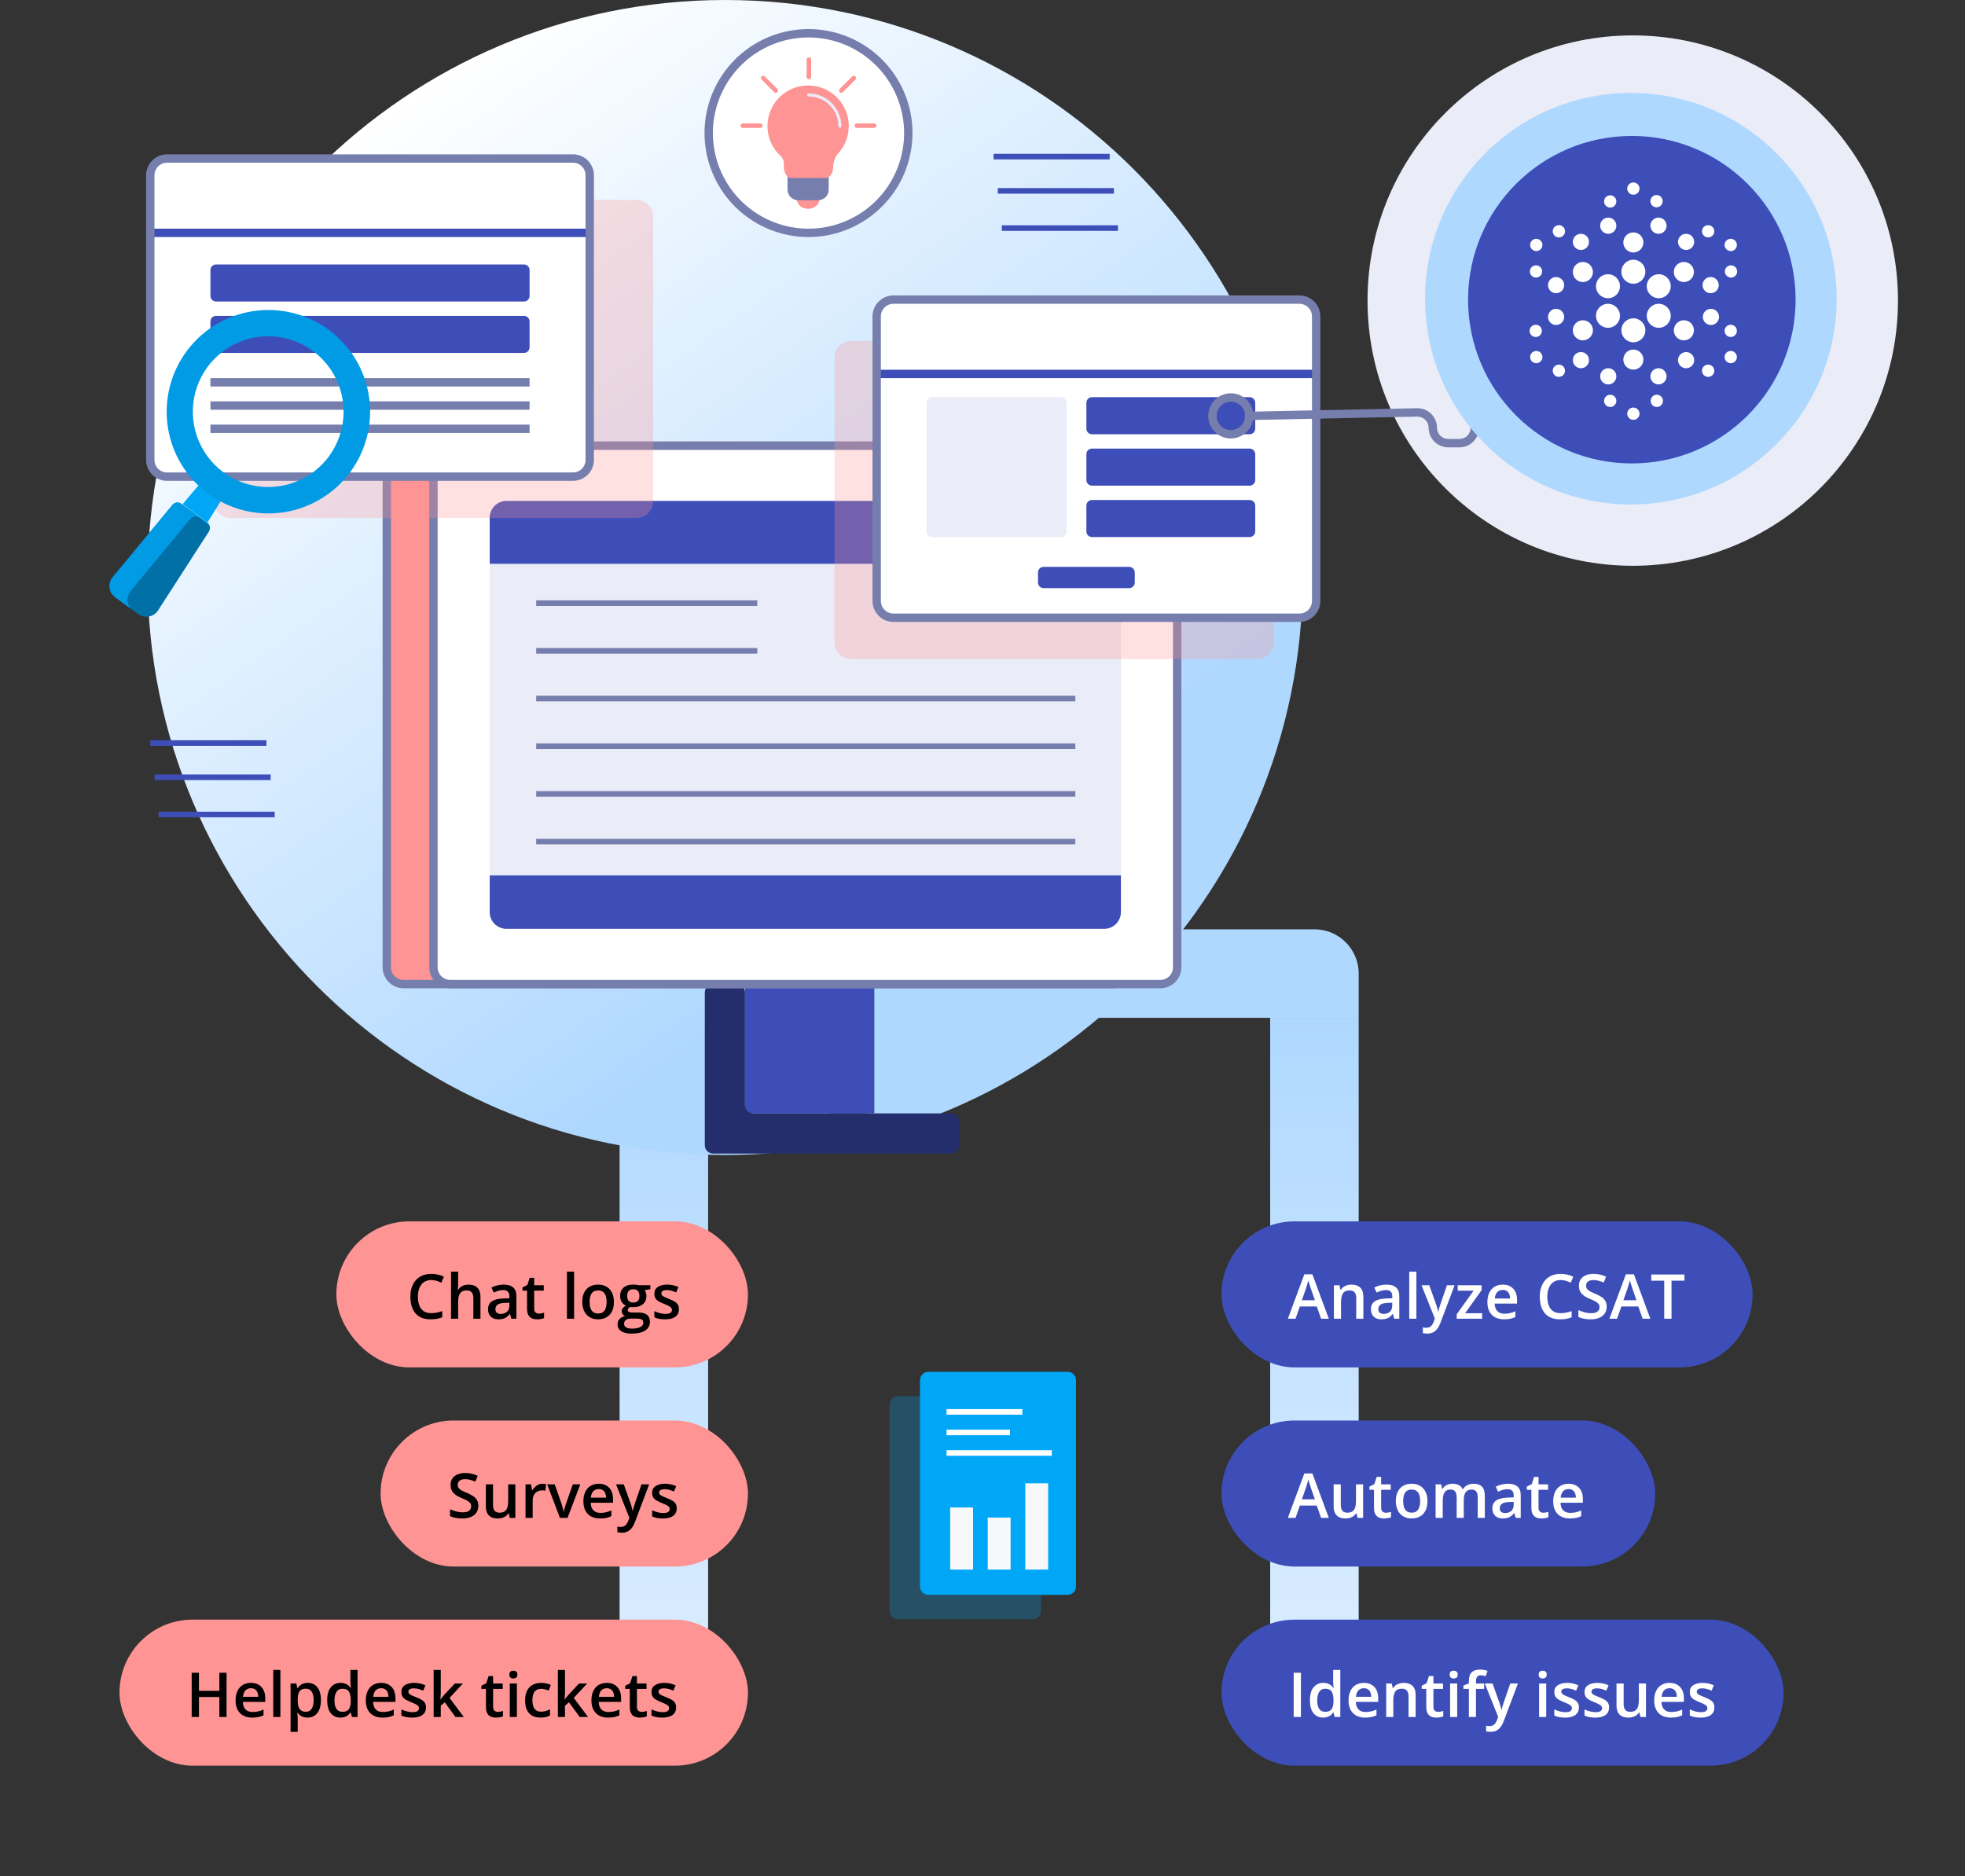 <svg width="444" height="424" viewBox="0 0 444 424" fill="none" xmlns="http://www.w3.org/2000/svg">
<rect x="0" y="0" width="444" height="424" fill="#333333" stroke="none"/>
<rect x="140" y="252" width="20" height="133" fill="url(#paint0_linear_68_586)"/>
<rect x="287" y="230" width="20" height="155" fill="url(#paint1_linear_68_586)"/>
<path d="M297 210C302.523 210 307 214.477 307 220L307 230L241 230L241 210L297 210Z" fill="#AFD8FF"/>
<path d="M163.855 261C235.928 261 294.355 202.573 294.355 130.5C294.355 58.427 235.928 0 163.855 0C91.781 0 33.355 58.427 33.355 130.5C33.355 202.573 91.781 261 163.855 261Z" fill="url(#paint2_linear_68_586)"/>
<path d="M197.557 222.378H168.337V251.599H197.557V222.378Z" fill="#3E4EB8"/>
<path d="M368.928 127.856C402.025 127.856 428.856 101.025 428.856 67.928C428.856 34.831 402.025 8 368.928 8C335.831 8 309 34.831 309 67.928C309 101.025 335.831 127.856 368.928 127.856Z" fill="#EAECF7"/>
<path d="M61.159 175.016H34.921V176.277H61.159V175.016Z" fill="#3E4EB8"/>
<path d="M60.205 167.276H33.967V168.538H60.205V167.276Z" fill="#3E4EB8"/>
<path d="M62.067 183.426H35.828V184.687H62.067V183.426Z" fill="#3E4EB8"/>
<path d="M251.694 42.501H225.456V43.762H251.694V42.501Z" fill="#3E4EB8"/>
<path d="M250.74 34.762H224.502V36.023H250.74V34.762Z" fill="#3E4EB8"/>
<path d="M252.602 50.911H226.363V52.172H252.602V50.911Z" fill="#3E4EB8"/>
<path d="M182.685 52.618C195.139 52.618 205.236 42.522 205.236 30.068C205.236 17.614 195.139 7.518 182.685 7.518C170.231 7.518 160.135 17.614 160.135 30.068C160.135 42.522 170.231 52.618 182.685 52.618Z" fill="white"/>
<path d="M185.158 44.88C185.158 46.391 183.872 47.182 182.6 47.182C181.329 47.182 180.043 46.391 180.043 44.88C180.043 44.822 180.054 44.764 180.077 44.71C180.099 44.657 180.132 44.608 180.173 44.566C180.214 44.525 180.263 44.493 180.317 44.47C180.371 44.448 180.428 44.437 180.487 44.437H184.714C184.772 44.437 184.83 44.448 184.884 44.47C184.938 44.493 184.987 44.525 185.028 44.566C185.069 44.608 185.102 44.657 185.124 44.71C185.146 44.764 185.158 44.822 185.158 44.88Z" fill="#FF9494"/>
<path d="M187.248 39.705V42.85C187.248 43.487 186.995 44.097 186.545 44.547C186.095 44.997 185.485 45.25 184.849 45.25H180.352C179.716 45.25 179.106 44.997 178.656 44.547C178.206 44.097 177.953 43.487 177.952 42.85V39.705C177.952 39.638 177.965 39.572 177.991 39.51C178.017 39.448 178.054 39.392 178.102 39.344C178.149 39.297 178.205 39.259 178.267 39.234C178.329 39.208 178.396 39.195 178.463 39.195H186.738C186.805 39.195 186.871 39.208 186.933 39.234C186.995 39.259 187.052 39.297 187.099 39.344C187.146 39.392 187.184 39.448 187.21 39.51C187.235 39.572 187.248 39.638 187.248 39.705Z" fill="#767EAD"/>
<path d="M191.775 28.497C191.783 30.894 190.844 33.198 189.164 34.908C188.614 35.737 188.299 36.699 188.251 37.693C188.251 39.721 186.953 40.172 186.897 40.19C186.846 40.207 186.792 40.215 186.738 40.215H178.599C178.526 40.215 178.454 40.2 178.388 40.17C178.092 40.034 177.126 39.46 177.126 37.71V37.597C177.126 36.576 177.126 36.1 176.486 35.341C175.344 34.322 174.475 33.032 173.958 31.591C173.441 30.149 173.294 28.601 173.528 27.088C173.763 25.574 174.372 24.144 175.302 22.926C176.231 21.709 177.45 20.743 178.847 20.118C180.245 19.492 181.777 19.226 183.304 19.344C184.831 19.462 186.304 19.96 187.589 20.793C188.874 21.625 189.93 22.767 190.662 24.112C191.393 25.458 191.776 26.965 191.775 28.497Z" fill="#FF9494"/>
<path d="M197.529 28.906H193.587C193.52 28.906 193.453 28.893 193.392 28.867C193.33 28.841 193.273 28.804 193.226 28.756C193.179 28.709 193.141 28.653 193.115 28.591C193.09 28.529 193.076 28.463 193.076 28.396C193.076 28.329 193.09 28.262 193.115 28.2C193.141 28.138 193.179 28.082 193.226 28.035C193.273 27.987 193.33 27.95 193.392 27.924C193.453 27.898 193.52 27.885 193.587 27.885H197.529C197.664 27.885 197.794 27.939 197.89 28.035C197.986 28.13 198.04 28.26 198.04 28.396C198.04 28.531 197.986 28.661 197.89 28.756C197.794 28.852 197.664 28.906 197.529 28.906ZM190.085 20.974C189.984 20.974 189.885 20.944 189.802 20.888C189.718 20.832 189.652 20.752 189.614 20.659C189.575 20.566 189.565 20.463 189.585 20.364C189.604 20.265 189.653 20.174 189.724 20.103L192.562 17.265C192.609 17.218 192.665 17.18 192.727 17.154C192.789 17.128 192.856 17.115 192.923 17.115C192.99 17.115 193.057 17.128 193.119 17.154C193.181 17.179 193.237 17.217 193.285 17.264C193.332 17.312 193.37 17.368 193.395 17.43C193.421 17.492 193.434 17.559 193.434 17.626C193.434 17.693 193.421 17.759 193.395 17.821C193.369 17.883 193.331 17.94 193.284 17.987L190.443 20.824C190.348 20.919 190.219 20.973 190.085 20.974ZM171.784 28.906H167.842C167.706 28.906 167.577 28.852 167.481 28.756C167.385 28.661 167.331 28.531 167.331 28.396C167.331 28.26 167.385 28.131 167.481 28.035C167.577 27.939 167.706 27.885 167.842 27.885H171.784C171.919 27.885 172.049 27.939 172.145 28.035C172.241 28.131 172.294 28.26 172.294 28.396C172.294 28.531 172.241 28.661 172.145 28.756C172.049 28.852 171.919 28.906 171.784 28.906ZM175.286 20.974C175.219 20.974 175.153 20.961 175.091 20.935C175.029 20.909 174.973 20.872 174.925 20.824L172.088 17.986C171.992 17.89 171.938 17.761 171.938 17.625C171.938 17.49 171.992 17.36 172.088 17.264C172.183 17.169 172.313 17.115 172.449 17.115C172.584 17.115 172.714 17.169 172.81 17.264L175.647 20.102C175.719 20.173 175.767 20.264 175.787 20.363C175.807 20.462 175.797 20.565 175.758 20.658C175.719 20.751 175.654 20.831 175.57 20.887C175.486 20.943 175.388 20.973 175.287 20.973L175.286 20.974Z" fill="#FF9494"/>
<path d="M182.773 17.917C182.638 17.917 182.508 17.863 182.412 17.767C182.317 17.672 182.263 17.542 182.263 17.407V13.464C182.263 13.397 182.276 13.331 182.301 13.268C182.327 13.206 182.364 13.15 182.412 13.102C182.459 13.055 182.515 13.017 182.577 12.991C182.639 12.965 182.706 12.952 182.773 12.952C182.84 12.952 182.907 12.965 182.969 12.991C183.031 13.017 183.087 13.055 183.135 13.102C183.182 13.15 183.22 13.206 183.245 13.268C183.271 13.331 183.284 13.397 183.284 13.464V17.407C183.284 17.474 183.27 17.54 183.245 17.602C183.219 17.664 183.181 17.72 183.134 17.767C183.087 17.815 183.03 17.852 182.968 17.878C182.907 17.904 182.84 17.917 182.773 17.917Z" fill="#FF9494"/>
<path d="M189.781 28.868C189.737 28.868 189.692 28.86 189.651 28.843C189.61 28.825 189.572 28.8 189.541 28.769C189.509 28.737 189.484 28.7 189.467 28.658C189.45 28.617 189.441 28.573 189.441 28.528C189.439 26.744 188.729 25.034 187.468 23.773C186.206 22.511 184.496 21.801 182.712 21.799C182.622 21.799 182.535 21.763 182.471 21.7C182.408 21.636 182.372 21.549 182.372 21.459C182.372 21.369 182.408 21.282 182.471 21.218C182.535 21.154 182.622 21.119 182.712 21.119C184.676 21.121 186.56 21.902 187.949 23.291C189.338 24.68 190.119 26.564 190.122 28.528C190.122 28.573 190.113 28.617 190.096 28.658C190.079 28.7 190.053 28.737 190.022 28.769C189.99 28.8 189.953 28.825 189.911 28.843C189.87 28.86 189.826 28.868 189.781 28.868Z" fill="#EAECF7"/>
<path d="M182.685 53.564C178.038 53.564 173.495 52.186 169.632 49.604C165.768 47.022 162.756 43.353 160.978 39.059C159.199 34.766 158.734 30.041 159.641 25.484C160.547 20.926 162.785 16.739 166.071 13.453C169.357 10.167 173.544 7.929 178.101 7.023C182.659 6.116 187.384 6.581 191.677 8.36C195.97 10.138 199.64 13.15 202.222 17.014C204.804 20.878 206.182 25.421 206.182 30.068C206.175 36.297 203.697 42.269 199.292 46.674C194.887 51.079 188.915 53.557 182.685 53.564ZM182.685 8.464C178.412 8.464 174.236 9.731 170.683 12.105C167.13 14.479 164.361 17.852 162.726 21.8C161.091 25.748 160.663 30.091 161.497 34.282C162.33 38.473 164.388 42.322 167.409 45.344C170.43 48.365 174.28 50.423 178.471 51.256C182.661 52.09 187.005 51.662 190.953 50.027C194.9 48.392 198.274 45.623 200.648 42.07C203.022 38.517 204.289 34.34 204.289 30.067C204.283 24.34 202.005 18.849 197.954 14.799C193.904 10.748 188.413 8.47 182.685 8.464Z" fill="#767EAD"/>
<path d="M168.336 249.707V224.271C168.336 223.769 168.137 223.288 167.782 222.933C167.427 222.578 166.946 222.378 166.444 222.378H161.145C160.643 222.378 160.162 222.578 159.807 222.933C159.452 223.288 159.253 223.769 159.253 224.271V258.79C159.253 259.292 159.452 259.774 159.807 260.129C160.162 260.483 160.643 260.683 161.145 260.683H195.665C196.167 260.683 196.648 260.483 197.003 260.129C197.358 259.774 197.557 259.292 197.557 258.79V253.492C197.557 252.99 197.358 252.508 197.003 252.153C196.648 251.799 196.167 251.599 195.665 251.599H170.229C169.98 251.599 169.734 251.55 169.505 251.455C169.275 251.36 169.066 251.221 168.891 251.045C168.715 250.869 168.576 250.661 168.48 250.431C168.385 250.201 168.336 249.955 168.336 249.707Z" fill="#242E6D"/>
<path d="M187.489 251.599V260.683H214.817C215.319 260.683 215.8 260.483 216.155 260.128C216.51 259.774 216.71 259.292 216.71 258.79V253.492C216.71 252.99 216.51 252.508 216.155 252.153C215.8 251.799 215.319 251.599 214.817 251.599H187.489Z" fill="#242E6D"/>
<path d="M251.661 100.719H91.184C89.093 100.719 87.399 102.414 87.399 104.504V218.594C87.399 220.684 89.093 222.379 91.184 222.379H251.661C253.751 222.379 255.446 220.684 255.446 218.594V104.504C255.446 102.414 253.751 100.719 251.661 100.719Z" fill="#FF9494"/>
<path d="M251.661 223.325H91.184C89.93 223.323 88.727 222.825 87.84 221.938C86.953 221.051 86.454 219.848 86.453 218.594V104.504C86.454 103.25 86.953 102.047 87.84 101.16C88.727 100.273 89.93 99.774 91.184 99.773H251.661C252.915 99.774 254.118 100.273 255.005 101.16C255.892 102.047 256.391 103.25 256.392 104.504V218.594C256.391 219.848 255.892 221.051 255.005 221.938C254.118 222.825 252.915 223.323 251.661 223.325ZM91.184 101.665C90.431 101.666 89.71 101.966 89.177 102.498C88.645 103.03 88.346 103.751 88.345 104.504V218.594C88.346 219.346 88.645 220.068 89.177 220.6C89.71 221.132 90.431 221.432 91.184 221.432H251.661C252.414 221.432 253.135 221.132 253.667 220.6C254.2 220.068 254.499 219.346 254.5 218.594V104.504C254.499 103.751 254.2 103.03 253.667 102.498C253.135 101.966 252.414 101.666 251.661 101.665H91.184Z" fill="#767EAD"/>
<path d="M262.201 100.719H101.723C99.633 100.719 97.938 102.414 97.938 104.504V218.594C97.938 220.684 99.633 222.379 101.723 222.379H262.201C264.291 222.379 265.985 220.684 265.985 218.594V104.504C265.985 102.414 264.291 100.719 262.201 100.719Z" fill="white"/>
<path d="M249.49 113.205H114.434C112.344 113.205 110.649 114.9 110.649 116.99V206.108C110.649 208.198 112.344 209.893 114.434 209.893H249.49C251.58 209.893 253.274 208.198 253.274 206.108V116.99C253.274 114.9 251.58 113.205 249.49 113.205Z" fill="#EAECF7"/>
<path d="M262.201 223.325H101.723C100.469 223.323 99.266 222.825 98.38 221.938C97.493 221.051 96.994 219.848 96.992 218.594V104.504C96.994 103.25 97.493 102.047 98.38 101.16C99.266 100.273 100.469 99.774 101.723 99.773H262.201C263.455 99.774 264.657 100.273 265.544 101.16C266.431 102.047 266.93 103.25 266.932 104.504V218.594C266.93 219.848 266.431 221.051 265.544 221.938C264.657 222.825 263.455 223.323 262.201 223.325ZM101.723 101.665C100.971 101.666 100.249 101.966 99.717 102.498C99.185 103.03 98.886 103.751 98.885 104.504V218.594C98.886 219.346 99.185 220.068 99.717 220.6C100.249 221.132 100.971 221.432 101.723 221.432H262.201C262.953 221.432 263.675 221.132 264.207 220.6C264.739 220.068 265.038 219.346 265.039 218.594V104.504C265.038 103.751 264.739 103.03 264.207 102.498C263.675 101.966 262.953 101.666 262.201 101.665H101.723Z" fill="#767EAD"/>
<path d="M249.49 113.205H114.434C113.43 113.205 112.468 113.604 111.758 114.314C111.048 115.023 110.649 115.986 110.649 116.99V127.412H253.274V116.99C253.274 115.986 252.876 115.023 252.166 114.314C251.456 113.604 250.493 113.205 249.49 113.205Z" fill="#3E4EB8"/>
<path d="M110.649 197.814V206.108C110.649 207.111 111.048 208.074 111.758 208.784C112.468 209.494 113.43 209.892 114.434 209.892H249.49C250.493 209.892 251.456 209.494 252.166 208.784C252.876 208.074 253.274 207.111 253.274 206.108V197.814H110.649Z" fill="#3E4EB8"/>
<path d="M171.112 135.665H121.152V136.926H171.112V135.665Z" fill="#767EAD"/>
<path d="M171.112 146.441H121.152V147.703H171.112V146.441Z" fill="#767EAD"/>
<path d="M242.974 157.217H121.152V158.478H242.974V157.217Z" fill="#767EAD"/>
<path d="M242.974 167.993H121.152V169.255H242.974V167.993Z" fill="#767EAD"/>
<path d="M242.974 178.769H121.152V180.031H242.974V178.769Z" fill="#767EAD"/>
<path d="M242.974 189.545H121.152V190.807H242.974V189.545Z" fill="#767EAD"/>
<g opacity="0.28">
<path d="M284.069 77.043H192.34C190.25 77.043 188.555 78.737 188.555 80.828V145.147C188.555 147.237 190.25 148.931 192.34 148.931H284.069C286.16 148.931 287.854 147.237 287.854 145.147V80.828C287.854 78.737 286.16 77.043 284.069 77.043Z" fill="#FF9494"/>
</g>
<path d="M293.607 67.704H201.878C199.788 67.704 198.093 69.399 198.093 71.489V135.808C198.093 137.898 199.788 139.593 201.878 139.593H293.607C295.697 139.593 297.392 137.898 297.392 135.808V71.489C297.392 69.399 295.697 67.704 293.607 67.704Z" fill="white"/>
<path d="M297.392 83.553H198.093V85.445H297.392V83.553Z" fill="#3E4EB8"/>
<path d="M293.607 140.538H201.878C200.623 140.537 199.421 140.038 198.534 139.151C197.647 138.264 197.148 137.062 197.147 135.807V71.489C197.148 70.234 197.647 69.032 198.534 68.145C199.421 67.258 200.623 66.759 201.878 66.758H293.607C294.861 66.759 296.064 67.258 296.951 68.145C297.838 69.032 298.337 70.234 298.338 71.489V135.807C298.337 137.062 297.838 138.264 296.951 139.151C296.064 140.038 294.861 140.537 293.607 140.538ZM201.878 68.65C201.125 68.651 200.404 68.95 199.872 69.483C199.339 70.015 199.04 70.736 199.039 71.489V135.807C199.04 136.56 199.339 137.282 199.872 137.814C200.404 138.346 201.125 138.645 201.878 138.646H293.607C294.36 138.645 295.081 138.346 295.613 137.814C296.145 137.282 296.445 136.56 296.446 135.807V71.489C296.445 70.736 296.145 70.015 295.613 69.483C295.081 68.95 294.36 68.651 293.607 68.65H201.878Z" fill="#767EAD"/>
<path d="M239.709 89.752H210.626C209.929 89.752 209.364 90.317 209.364 91.014V120.098C209.364 120.794 209.929 121.359 210.626 121.359H239.709C240.406 121.359 240.971 120.794 240.971 120.098V91.014C240.971 90.317 240.406 89.752 239.709 89.752Z" fill="#EAECF7"/>
<path d="M282.361 89.752H246.733C246.036 89.752 245.472 90.317 245.472 91.014V96.863C245.472 97.56 246.036 98.125 246.733 98.125H282.361C283.058 98.125 283.623 97.56 283.623 96.863V91.014C283.623 90.317 283.058 89.752 282.361 89.752Z" fill="#3E4EB8"/>
<path d="M255.144 128.101H235.799C235.102 128.101 234.537 128.665 234.537 129.362V131.638C234.537 132.335 235.102 132.9 235.799 132.9H255.144C255.841 132.9 256.406 132.335 256.406 131.638V129.362C256.406 128.665 255.841 128.101 255.144 128.101Z" fill="#3E4EB8"/>
<path d="M282.361 101.37H246.733C246.036 101.37 245.472 101.934 245.472 102.631V108.48C245.472 109.177 246.036 109.742 246.733 109.742H282.361C283.058 109.742 283.623 109.177 283.623 108.48V102.631C283.623 101.934 283.058 101.37 282.361 101.37Z" fill="#3E4EB8"/>
<path d="M282.361 112.987H246.733C246.036 112.987 245.472 113.552 245.472 114.248V120.097C245.472 120.794 246.036 121.359 246.733 121.359H282.361C283.058 121.359 283.623 120.794 283.623 120.097V114.248C283.623 113.552 283.058 112.987 282.361 112.987Z" fill="#3E4EB8"/>
<g opacity="0.28">
<path d="M143.803 45.161H52.074C49.984 45.161 48.289 46.855 48.289 48.946V113.264C48.289 115.355 49.984 117.049 52.074 117.049H143.803C145.893 117.049 147.588 115.355 147.588 113.264V48.946C147.588 46.855 145.893 45.161 143.803 45.161Z" fill="#FF9494"/>
</g>
<path d="M129.469 35.822H37.74C35.65 35.822 33.955 37.517 33.955 39.607V103.926C33.955 106.016 35.65 107.711 37.74 107.711H129.469C131.56 107.711 133.254 106.016 133.254 103.926V39.607C133.254 37.517 131.56 35.822 129.469 35.822Z" fill="white"/>
<path d="M133.254 51.671H33.955V53.563H133.254V51.671Z" fill="#3E4EB8"/>
<path d="M129.469 108.657H37.74C36.486 108.655 35.283 108.156 34.396 107.269C33.509 106.383 33.011 105.18 33.009 103.926V39.607C33.011 38.353 33.509 37.15 34.396 36.263C35.283 35.376 36.486 34.877 37.74 34.876H129.469C130.724 34.877 131.926 35.376 132.813 36.263C133.7 37.15 134.199 38.353 134.2 39.607V103.926C134.199 105.18 133.7 106.383 132.813 107.269C131.926 108.156 130.724 108.655 129.469 108.657ZM37.74 36.768C36.988 36.769 36.266 37.069 35.734 37.601C35.202 38.133 34.902 38.854 34.902 39.607V103.926C34.902 104.678 35.202 105.4 35.734 105.932C36.266 106.464 36.988 106.763 37.74 106.764H129.469C130.222 106.763 130.943 106.464 131.476 105.932C132.008 105.4 132.307 104.678 132.308 103.926V39.607C132.307 38.854 132.008 38.133 131.476 37.601C130.943 37.069 130.222 36.769 129.469 36.768H37.74Z" fill="#767EAD"/>
<path d="M118.399 59.763H48.81C48.114 59.763 47.549 60.328 47.549 61.024V66.873C47.549 67.57 48.114 68.135 48.81 68.135H118.399C119.096 68.135 119.661 67.57 119.661 66.873V61.024C119.661 60.328 119.096 59.763 118.399 59.763Z" fill="#3E4EB8"/>
<path d="M118.399 71.38H48.81C48.114 71.38 47.549 71.945 47.549 72.641V78.49C47.549 79.187 48.114 79.752 48.81 79.752H118.399C119.096 79.752 119.661 79.187 119.661 78.49V72.641C119.661 71.945 119.096 71.38 118.399 71.38Z" fill="#3E4EB8"/>
<path d="M119.661 85.445H47.548V87.338H119.661V85.445Z" fill="#767EAD"/>
<path d="M119.661 90.699H47.548V92.591H119.661V90.699Z" fill="#767EAD"/>
<path d="M119.661 95.952H47.548V97.844H119.661V95.952Z" fill="#767EAD"/>
<path d="M278.107 99.084C277.098 99.084 276.111 98.785 275.272 98.224C274.432 97.663 273.778 96.866 273.392 95.933C273.006 95.001 272.905 93.975 273.102 92.985C273.298 91.995 273.785 91.085 274.498 90.371C275.212 89.658 276.122 89.171 277.112 88.975C278.102 88.778 279.128 88.879 280.06 89.265C280.993 89.651 281.79 90.305 282.351 91.145C282.912 91.984 283.211 92.971 283.211 93.98C283.21 95.333 282.672 96.631 281.715 97.588C280.758 98.545 279.46 99.083 278.107 99.084ZM278.107 90.769C277.472 90.769 276.851 90.957 276.323 91.31C275.795 91.663 275.383 92.165 275.14 92.751C274.897 93.338 274.834 93.984 274.958 94.607C275.082 95.23 275.387 95.802 275.837 96.251C276.286 96.701 276.858 97.006 277.481 97.13C278.104 97.254 278.75 97.19 279.336 96.947C279.923 96.704 280.425 96.293 280.778 95.764C281.131 95.236 281.319 94.615 281.319 93.98C281.318 93.129 280.979 92.312 280.377 91.71C279.775 91.108 278.959 90.77 278.107 90.769Z" fill="#767EAD"/>
<path d="M357.042 92.265C355.008 92.265 353.02 91.662 351.329 90.532C349.637 89.401 348.319 87.795 347.541 85.916C346.762 84.037 346.558 81.969 346.955 79.974C347.352 77.979 348.332 76.146 349.77 74.708C351.208 73.269 353.041 72.29 355.036 71.893C357.031 71.496 359.099 71.7 360.978 72.478C362.858 73.257 364.464 74.575 365.594 76.266C366.724 77.957 367.327 79.946 367.327 81.98C367.324 84.707 366.24 87.321 364.311 89.249C362.383 91.177 359.769 92.262 357.042 92.265ZM357.042 73.588C355.383 73.588 353.76 74.08 352.38 75.002C351 75.924 349.924 77.235 349.289 78.769C348.654 80.302 348.487 81.989 348.811 83.617C349.135 85.245 349.934 86.741 351.108 87.914C352.282 89.088 353.777 89.887 355.405 90.211C357.033 90.535 358.721 90.369 360.254 89.734C361.788 89.099 363.098 88.023 364.02 86.643C364.943 85.263 365.435 83.64 365.435 81.98C365.432 79.755 364.547 77.622 362.974 76.049C361.401 74.475 359.267 73.59 357.042 73.588Z" fill="#767EAD"/>
<path d="M357.042 87.226C356.005 87.226 354.991 86.918 354.128 86.342C353.265 85.765 352.593 84.946 352.196 83.988C351.799 83.029 351.695 81.974 351.897 80.957C352.1 79.939 352.6 79.004 353.333 78.271C354.067 77.537 355.001 77.038 356.019 76.835C357.037 76.633 358.091 76.737 359.05 77.134C360.008 77.531 360.828 78.203 361.404 79.066C361.981 79.928 362.288 80.943 362.288 81.98C362.287 83.371 361.733 84.704 360.75 85.688C359.767 86.671 358.433 87.224 357.042 87.226ZM357.042 78.627C356.379 78.627 355.731 78.823 355.179 79.192C354.628 79.56 354.198 80.084 353.944 80.697C353.691 81.31 353.624 81.984 353.754 82.634C353.883 83.285 354.202 83.882 354.671 84.351C355.14 84.82 355.738 85.14 356.388 85.269C357.039 85.398 357.713 85.332 358.326 85.078C358.938 84.824 359.462 84.395 359.831 83.843C360.199 83.292 360.396 82.643 360.396 81.98C360.395 81.091 360.041 80.239 359.412 79.61C358.784 78.981 357.931 78.628 357.042 78.627Z" fill="#767EAD"/>
<path d="M329.77 101.088H327.225C326.053 101.087 324.93 100.62 324.101 99.792C323.272 98.963 322.806 97.839 322.805 96.667C322.806 96.331 322.739 95.997 322.609 95.687C322.479 95.377 322.287 95.096 322.046 94.861C321.805 94.627 321.52 94.443 321.207 94.319C320.895 94.195 320.561 94.134 320.225 94.14L282.285 94.926L282.245 93.034L320.185 92.248C320.773 92.236 321.358 92.341 321.905 92.558C322.452 92.774 322.95 93.098 323.37 93.509C323.79 93.921 324.124 94.412 324.352 94.954C324.58 95.497 324.697 96.079 324.697 96.667C324.698 97.338 324.965 97.98 325.439 98.454C325.913 98.928 326.555 99.195 327.225 99.195H329.77C330.44 99.195 331.083 98.928 331.557 98.454C332.031 97.98 332.298 97.338 332.298 96.667V85.454C332.3 84.282 332.766 83.159 333.594 82.33C334.423 81.502 335.547 81.035 336.719 81.034H348.31V82.927H336.719C336.048 82.927 335.406 83.194 334.932 83.668C334.458 84.142 334.192 84.784 334.191 85.454V96.667C334.189 97.839 333.723 98.963 332.895 99.792C332.066 100.62 330.942 101.087 329.77 101.088Z" fill="#767EAD"/>
<path d="M26.029 134.969C25.682 134.716 25.39 134.394 25.173 134.023C24.955 133.652 24.816 133.241 24.765 132.814C24.713 132.387 24.749 131.955 24.872 131.543C24.995 131.131 25.201 130.748 25.478 130.42L38.994 114.077C39.229 113.796 39.562 113.615 39.925 113.571C40.289 113.526 40.656 113.622 40.951 113.839L46.842 118.145C47.139 118.361 47.342 118.682 47.41 119.043C47.479 119.404 47.407 119.777 47.209 120.086L35.728 137.905C35.499 138.267 35.198 138.578 34.844 138.819C34.49 139.061 34.09 139.227 33.67 139.307C33.249 139.388 32.816 139.382 32.398 139.288C31.98 139.195 31.586 139.017 31.239 138.766L26.029 134.969Z" fill="#008CCF"/>
<path d="M26.029 134.969C25.682 134.716 25.39 134.394 25.173 134.023C24.955 133.652 24.816 133.241 24.765 132.814C24.713 132.387 24.749 131.955 24.872 131.543C24.995 131.131 25.201 130.748 25.478 130.42L38.994 114.077C39.229 113.796 39.562 113.615 39.925 113.571C40.289 113.526 40.656 113.622 40.951 113.839L46.842 118.145C47.139 118.361 47.342 118.682 47.41 119.043C47.479 119.404 47.407 119.777 47.209 120.086L35.728 137.905C35.499 138.267 35.198 138.578 34.844 138.819C34.49 139.061 34.09 139.227 33.67 139.307C33.249 139.388 32.816 139.382 32.398 139.288C31.98 139.195 31.586 139.017 31.239 138.766L26.029 134.969Z" fill="black" fill-opacity="0.2"/>
<path d="M26.033 134.964C25.686 134.711 25.394 134.39 25.176 134.019C24.958 133.649 24.818 133.238 24.766 132.812C24.713 132.385 24.749 131.952 24.871 131.54C24.992 131.128 25.198 130.746 25.473 130.416L38.998 114.077C39.232 113.795 39.565 113.614 39.928 113.571C40.292 113.527 40.658 113.625 40.952 113.843L46.841 118.141C46.999 118.258 47.133 118.403 47.236 118.57L45.011 116.942C44.715 116.728 44.348 116.634 43.986 116.679C43.623 116.725 43.292 116.907 43.059 117.188L29.534 133.528C29.07 134.076 28.81 134.769 28.798 135.487C28.786 136.206 29.023 136.907 29.469 137.471L26.033 134.964Z" fill="#019BE5"/>
<path d="M49.842 113.319L46.854 118.091L41.257 113.931L44.834 109.706L49.842 113.319Z" fill="#00A7F7"/>
<path d="M83.357 89.492C82.656 85 80.638 80.817 77.56 77.472C74.482 74.127 70.48 71.77 66.062 70.699C61.644 69.628 57.008 69.891 52.74 71.455C48.471 73.019 44.762 75.813 42.082 79.485C39.402 83.157 37.871 87.541 37.682 92.083C37.494 96.625 38.656 101.121 41.023 105.002C43.39 108.884 46.854 111.976 50.978 113.888C55.102 115.801 59.701 116.447 64.193 115.746C70.214 114.803 75.615 111.508 79.208 106.585C82.802 101.662 84.294 95.514 83.357 89.492ZM63.234 109.854C59.905 110.374 56.497 109.896 53.44 108.479C50.384 107.062 47.816 104.771 46.061 101.895C44.307 99.019 43.444 95.687 43.584 92.321C43.723 88.954 44.857 85.705 46.843 82.984C48.829 80.262 51.577 78.19 54.74 77.031C57.903 75.871 61.339 75.675 64.614 76.469C67.888 77.262 70.854 79.008 73.135 81.487C75.417 83.965 76.913 87.065 77.433 90.394C77.779 92.604 77.686 94.86 77.159 97.034C76.632 99.209 75.683 101.258 74.364 103.065C73.046 104.872 71.384 106.401 69.474 107.566C67.564 108.731 65.444 109.509 63.234 109.854Z" fill="#019BE5"/>
<path d="M368.5 114C394.181 114 415 93.181 415 67.5C415 41.819 394.181 21 368.5 21C342.819 21 322 41.819 322 67.5C322 93.181 342.819 114 368.5 114Z" fill="#AFD8FF"/>
<path d="M368.721 104.726C389.159 104.726 405.726 88.158 405.726 67.721C405.726 47.284 389.159 30.716 368.721 30.716C348.284 30.716 331.717 47.284 331.717 67.721C331.717 88.158 348.284 104.726 368.721 104.726Z" fill="#3E4EB8"/>
<path d="M369.067 64.115C370.564 64.115 371.777 62.902 371.777 61.405C371.777 59.908 370.564 58.694 369.067 58.694C367.571 58.694 366.357 59.908 366.357 61.405C366.357 62.902 367.571 64.115 369.067 64.115Z" fill="white"/>
<path d="M369.068 57.055C370.321 57.055 371.336 56.039 371.336 54.786C371.336 53.533 370.321 52.517 369.068 52.517C367.814 52.517 366.798 53.533 366.798 54.786C366.798 56.039 367.814 57.055 369.068 57.055Z" fill="white"/>
<path d="M357.657 63.736C358.91 63.736 359.926 62.721 359.926 61.467C359.926 60.214 358.91 59.198 357.657 59.198C356.404 59.198 355.388 60.214 355.388 61.467C355.388 62.721 356.404 63.736 357.657 63.736Z" fill="white"/>
<path d="M357.657 76.909C358.91 76.909 359.926 75.893 359.926 74.639C359.926 73.387 358.91 72.371 357.657 72.371C356.404 72.371 355.388 73.387 355.388 74.639C355.388 75.893 356.404 76.909 357.657 76.909Z" fill="white"/>
<path d="M369.068 83.527C370.321 83.527 371.336 82.511 371.336 81.258C371.336 80.005 370.321 78.989 369.068 78.989C367.814 78.989 366.798 80.005 366.798 81.258C366.798 82.511 367.814 83.527 369.068 83.527Z" fill="white"/>
<path d="M380.477 76.909C381.731 76.909 382.747 75.893 382.747 74.639C382.747 73.387 381.731 72.371 380.477 72.371C379.224 72.371 378.208 73.387 378.208 74.639C378.208 75.893 379.224 76.909 380.477 76.909Z" fill="white"/>
<path d="M380.477 63.736C381.731 63.736 382.747 62.721 382.747 61.467C382.747 60.214 381.731 59.198 380.477 59.198C379.224 59.198 378.208 60.214 378.208 61.467C378.208 62.721 379.224 63.736 380.477 63.736Z" fill="white"/>
<path d="M380.982 56.489C381.991 56.489 382.809 55.67 382.809 54.661C382.809 53.651 381.991 52.833 380.982 52.833C379.972 52.833 379.153 53.651 379.153 54.661C379.153 55.67 379.972 56.489 380.982 56.489Z" fill="white"/>
<path d="M380.982 83.212C381.991 83.212 382.809 82.394 382.809 81.384C382.809 80.375 381.991 79.556 380.982 79.556C379.972 79.556 379.153 80.375 379.153 81.384C379.153 82.394 379.972 83.212 380.982 83.212Z" fill="white"/>
<path d="M357.216 56.489C358.226 56.489 359.044 55.67 359.044 54.661C359.044 53.651 358.226 52.833 357.216 52.833C356.206 52.833 355.388 53.651 355.388 54.661C355.388 55.67 356.206 56.489 357.216 56.489Z" fill="white"/>
<path d="M357.216 83.212C358.226 83.212 359.044 82.394 359.044 81.384C359.044 80.375 358.226 79.556 357.216 79.556C356.206 79.556 355.388 80.375 355.388 81.384C355.388 82.394 356.206 83.212 357.216 83.212Z" fill="white"/>
<path d="M386.529 66.257C387.539 66.257 388.357 65.439 388.357 64.429C388.357 63.42 387.539 62.601 386.529 62.601C385.52 62.601 384.701 63.42 384.701 64.429C384.701 65.439 385.52 66.257 386.529 66.257Z" fill="white"/>
<path d="M351.606 66.257C352.615 66.257 353.433 65.439 353.433 64.429C353.433 63.42 352.615 62.601 351.606 62.601C350.596 62.601 349.777 63.42 349.777 64.429C349.777 65.439 350.596 66.257 351.606 66.257Z" fill="white"/>
<path d="M351.606 73.442C352.615 73.442 353.433 72.623 353.433 71.614C353.433 70.605 352.615 69.787 351.606 69.787C350.596 69.787 349.777 70.605 349.777 71.614C349.777 72.623 350.596 73.442 351.606 73.442Z" fill="white"/>
<path d="M386.592 73.442C387.602 73.442 388.42 72.623 388.42 71.614C388.42 70.605 387.602 69.787 386.592 69.787C385.582 69.787 384.764 70.605 384.764 71.614C384.764 72.623 385.582 73.442 386.592 73.442Z" fill="white"/>
<path d="M374.741 52.833C375.751 52.833 376.569 52.014 376.569 51.005C376.569 49.995 375.751 49.177 374.741 49.177C373.731 49.177 372.913 49.995 372.913 51.005C372.913 52.014 373.731 52.833 374.741 52.833Z" fill="white"/>
<path d="M374.741 86.868C375.751 86.868 376.569 86.049 376.569 85.04C376.569 84.031 375.751 83.212 374.741 83.212C373.731 83.212 372.913 84.031 372.913 85.04C372.913 86.049 373.731 86.868 374.741 86.868Z" fill="white"/>
<path d="M363.393 52.833C364.403 52.833 365.222 52.014 365.222 51.005C365.222 49.995 364.403 49.177 363.393 49.177C362.383 49.177 361.565 49.995 361.565 51.005C361.565 52.014 362.383 52.833 363.393 52.833Z" fill="white"/>
<path d="M363.393 86.868C364.403 86.868 365.222 86.049 365.222 85.04C365.222 84.031 364.403 83.212 363.393 83.212C362.383 83.212 361.565 84.031 361.565 85.04C361.565 86.049 362.383 86.868 363.393 86.868Z" fill="white"/>
<path d="M369.067 94.872C369.834 94.872 370.454 94.251 370.454 93.486C370.454 92.72 369.834 92.099 369.067 92.099C368.301 92.099 367.68 92.72 367.68 93.486C367.68 94.251 368.301 94.872 369.067 94.872Z" fill="white"/>
<path d="M374.362 91.973C375.128 91.973 375.75 91.352 375.75 90.586C375.75 89.82 375.128 89.199 374.362 89.199C373.596 89.199 372.975 89.82 372.975 90.586C372.975 91.352 373.596 91.973 374.362 91.973Z" fill="white"/>
<path d="M363.835 91.973C364.602 91.973 365.222 91.352 365.222 90.586C365.222 89.82 364.602 89.199 363.835 89.199C363.069 89.199 362.448 89.82 362.448 90.586C362.448 91.352 363.069 91.973 363.835 91.973Z" fill="white"/>
<path d="M363.835 46.907C364.602 46.907 365.222 46.286 365.222 45.52C365.222 44.755 364.602 44.134 363.835 44.134C363.069 44.134 362.448 44.755 362.448 45.52C362.448 46.286 363.069 46.907 363.835 46.907Z" fill="white"/>
<path d="M374.299 46.844C375.065 46.844 375.686 46.224 375.686 45.458C375.686 44.692 375.065 44.071 374.299 44.071C373.533 44.071 372.912 44.692 372.912 45.458C372.912 46.224 373.533 46.844 374.299 46.844Z" fill="white"/>
<path d="M369.067 44.008C369.834 44.008 370.454 43.388 370.454 42.622C370.454 41.856 369.834 41.235 369.067 41.235C368.301 41.235 367.68 41.856 367.68 42.622C367.68 43.388 368.301 44.008 369.067 44.008Z" fill="white"/>
<path d="M385.962 85.165C386.728 85.165 387.349 84.545 387.349 83.779C387.349 83.013 386.728 82.393 385.962 82.393C385.196 82.393 384.574 83.013 384.574 83.779C384.574 84.545 385.196 85.165 385.962 85.165Z" fill="white"/>
<path d="M352.236 85.165C353.002 85.165 353.623 84.545 353.623 83.779C353.623 83.013 353.002 82.393 352.236 82.393C351.47 82.393 350.848 83.013 350.848 83.779C350.848 84.545 351.47 85.165 352.236 85.165Z" fill="white"/>
<path d="M352.236 53.651C353.002 53.651 353.623 53.03 353.623 52.264C353.623 51.499 353.002 50.878 352.236 50.878C351.47 50.878 350.848 51.499 350.848 52.264C350.848 53.03 351.47 53.651 352.236 53.651Z" fill="white"/>
<path d="M385.962 53.651C386.728 53.651 387.349 53.03 387.349 52.264C387.349 51.499 386.728 50.878 385.962 50.878C385.196 50.878 384.574 51.499 384.574 52.264C384.574 53.03 385.196 53.651 385.962 53.651Z" fill="white"/>
<path d="M391.067 82.077C391.834 82.077 392.455 81.456 392.455 80.691C392.455 79.924 391.834 79.304 391.067 79.304C390.301 79.304 389.68 79.924 389.68 80.691C389.68 81.456 390.301 82.077 391.067 82.077Z" fill="white"/>
<path d="M391.067 76.153C391.834 76.153 392.455 75.532 392.455 74.766C392.455 74.001 391.834 73.38 391.067 73.38C390.301 73.38 389.68 74.001 389.68 74.766C389.68 75.532 390.301 76.153 391.067 76.153Z" fill="white"/>
<path d="M391.131 62.728C391.897 62.728 392.517 62.108 392.517 61.341C392.517 60.576 391.897 59.955 391.131 59.955C390.364 59.955 389.743 60.576 389.743 61.341C389.743 62.108 390.364 62.728 391.131 62.728Z" fill="white"/>
<path d="M391.067 56.74C391.834 56.74 392.455 56.119 392.455 55.353C392.455 54.588 391.834 53.967 391.067 53.967C390.301 53.967 389.68 54.588 389.68 55.353C389.68 56.119 390.301 56.74 391.067 56.74Z" fill="white"/>
<path d="M347.13 82.077C347.896 82.077 348.518 81.456 348.518 80.691C348.518 79.924 347.896 79.304 347.13 79.304C346.364 79.304 345.743 79.924 345.743 80.691C345.743 81.456 346.364 82.077 347.13 82.077Z" fill="white"/>
<path d="M347.004 76.153C347.77 76.153 348.391 75.532 348.391 74.766C348.391 74.001 347.77 73.38 347.004 73.38C346.238 73.38 345.617 74.001 345.617 74.766C345.617 75.532 346.238 76.153 347.004 76.153Z" fill="white"/>
<path d="M347.067 62.728C347.833 62.728 348.454 62.108 348.454 61.341C348.454 60.576 347.833 59.955 347.067 59.955C346.301 59.955 345.68 60.576 345.68 61.341C345.68 62.108 346.301 62.728 347.067 62.728Z" fill="white"/>
<path d="M347.13 56.74C347.896 56.74 348.518 56.119 348.518 55.353C348.518 54.588 347.896 53.967 347.13 53.967C346.364 53.967 345.743 54.588 345.743 55.353C345.743 56.119 346.364 56.74 347.13 56.74Z" fill="white"/>
<path d="M369.067 77.35C370.564 77.35 371.777 76.137 371.777 74.64C371.777 73.143 370.564 71.93 369.067 71.93C367.571 71.93 366.357 73.143 366.357 74.64C366.357 76.137 367.571 77.35 369.067 77.35Z" fill="white"/>
<path d="M374.803 74.073C376.3 74.073 377.513 72.859 377.513 71.363C377.513 69.866 376.3 68.652 374.803 68.652C373.306 68.652 372.093 69.866 372.093 71.363C372.093 72.859 373.306 74.073 374.803 74.073Z" fill="white"/>
<path d="M374.803 67.392C376.3 67.392 377.513 66.179 377.513 64.682C377.513 63.185 376.3 61.972 374.803 61.972C373.306 61.972 372.093 63.185 372.093 64.682C372.093 66.179 373.306 67.392 374.803 67.392Z" fill="white"/>
<path d="M363.331 74.073C364.828 74.073 366.042 72.859 366.042 71.363C366.042 69.866 364.828 68.652 363.331 68.652C361.834 68.652 360.621 69.866 360.621 71.363C360.621 72.859 361.834 74.073 363.331 74.073Z" fill="white"/>
<path d="M363.331 67.392C364.828 67.392 366.042 66.179 366.042 64.682C366.042 63.185 364.828 61.972 363.331 61.972C361.834 61.972 360.621 63.185 360.621 64.682C360.621 66.179 361.834 67.392 363.331 67.392Z" fill="white"/>
<rect x="86" y="321" width="83" height="33" rx="16.5" fill="#FF9494"/>
<path d="M108.082 340.279C108.082 340.872 107.936 341.382 107.645 341.811C107.357 342.239 106.943 342.567 106.4 342.795C105.863 343.023 105.22 343.137 104.473 343.137C104.108 343.137 103.759 343.116 103.427 343.075C103.094 343.034 102.78 342.975 102.483 342.897C102.192 342.815 101.925 342.717 101.684 342.604V341.059C102.089 341.236 102.543 341.398 103.044 341.544C103.545 341.685 104.056 341.756 104.575 341.756C104.999 341.756 105.35 341.701 105.628 341.592C105.91 341.478 106.12 341.318 106.257 341.113C106.394 340.904 106.462 340.66 106.462 340.382C106.462 340.086 106.382 339.835 106.223 339.63C106.063 339.425 105.822 339.238 105.498 339.069C105.179 338.896 104.778 338.712 104.295 338.516C103.967 338.383 103.652 338.233 103.352 338.064C103.055 337.896 102.791 337.698 102.559 337.47C102.326 337.242 102.142 336.973 102.005 336.663C101.873 336.349 101.807 335.979 101.807 335.556C101.807 334.991 101.941 334.507 102.21 334.106C102.483 333.705 102.866 333.398 103.358 333.184C103.855 332.969 104.434 332.862 105.095 332.862C105.619 332.862 106.111 332.917 106.571 333.026C107.036 333.136 107.492 333.291 107.938 333.491L107.419 334.811C107.009 334.642 106.61 334.507 106.223 334.407C105.84 334.307 105.448 334.257 105.047 334.257C104.701 334.257 104.407 334.309 104.165 334.414C103.924 334.519 103.739 334.667 103.611 334.858C103.488 335.045 103.427 335.269 103.427 335.528C103.427 335.82 103.497 336.066 103.639 336.267C103.785 336.463 104.008 336.643 104.309 336.807C104.614 336.971 105.006 337.153 105.484 337.354C106.036 337.581 106.503 337.821 106.886 338.071C107.273 338.322 107.569 338.623 107.774 338.974C107.979 339.32 108.082 339.755 108.082 340.279ZM116.442 335.433V343H115.178L114.959 341.981H114.87C114.711 342.241 114.508 342.458 114.262 342.631C114.016 342.799 113.742 342.925 113.441 343.007C113.141 343.093 112.824 343.137 112.491 343.137C111.922 343.137 111.434 343.041 111.028 342.85C110.627 342.654 110.32 342.353 110.105 341.947C109.891 341.542 109.784 341.018 109.784 340.375V335.433H111.397V340.074C111.397 340.662 111.516 341.102 111.753 341.394C111.994 341.685 112.368 341.831 112.874 341.831C113.362 341.831 113.749 341.731 114.036 341.53C114.323 341.33 114.526 341.034 114.645 340.642C114.768 340.25 114.829 339.769 114.829 339.199V335.433H116.442ZM122.581 335.289C122.709 335.289 122.848 335.296 122.998 335.31C123.148 335.323 123.278 335.341 123.388 335.364L123.237 336.868C123.142 336.841 123.023 336.82 122.882 336.807C122.745 336.793 122.622 336.786 122.513 336.786C122.226 336.786 121.952 336.834 121.692 336.93C121.433 337.021 121.202 337.162 121.002 337.354C120.801 337.54 120.644 337.775 120.53 338.058C120.416 338.34 120.359 338.668 120.359 339.042V343H118.746V335.433H120.004L120.223 336.766H120.298C120.448 336.497 120.635 336.251 120.858 336.027C121.082 335.804 121.337 335.626 121.624 335.494C121.916 335.357 122.235 335.289 122.581 335.289ZM126.519 343L123.641 335.433H125.343L126.901 339.876C127.002 340.159 127.093 340.464 127.175 340.792C127.257 341.12 127.314 341.396 127.346 341.619H127.4C127.432 341.387 127.494 341.109 127.585 340.785C127.676 340.457 127.77 340.154 127.865 339.876L129.424 335.433H131.119L128.241 343H126.519ZM135.282 335.289C135.957 335.289 136.535 335.428 137.019 335.706C137.502 335.984 137.873 336.378 138.133 336.889C138.393 337.399 138.522 338.01 138.522 338.721V339.582H133.471C133.489 340.316 133.685 340.881 134.059 341.277C134.437 341.674 134.965 341.872 135.645 341.872C136.128 341.872 136.561 341.826 136.943 341.735C137.331 341.64 137.729 341.501 138.14 341.318V342.624C137.761 342.802 137.376 342.932 136.984 343.014C136.592 343.096 136.123 343.137 135.576 343.137C134.833 343.137 134.179 342.993 133.614 342.706C133.054 342.414 132.614 341.981 132.295 341.407C131.98 340.833 131.823 340.12 131.823 339.268C131.823 338.42 131.967 337.7 132.254 337.107C132.541 336.515 132.944 336.064 133.464 335.754C133.983 335.444 134.59 335.289 135.282 335.289ZM135.282 336.499C134.776 336.499 134.366 336.663 134.052 336.991C133.742 337.319 133.56 337.8 133.505 338.434H136.95C136.946 338.055 136.882 337.72 136.759 337.429C136.64 337.137 136.458 336.909 136.212 336.745C135.97 336.581 135.66 336.499 135.282 336.499ZM139.192 335.433H140.942L142.494 339.753C142.562 339.949 142.624 340.143 142.679 340.334C142.738 340.521 142.788 340.705 142.829 340.888C142.875 341.07 142.911 341.252 142.938 341.435H142.979C143.025 341.198 143.089 340.933 143.171 340.642C143.257 340.345 143.353 340.049 143.458 339.753L144.948 335.433H146.678L143.431 344.039C143.244 344.531 143.014 344.951 142.74 345.297C142.471 345.648 142.152 345.912 141.783 346.09C141.414 346.272 140.993 346.363 140.519 346.363C140.291 346.363 140.092 346.35 139.924 346.322C139.755 346.299 139.612 346.274 139.493 346.247V344.962C139.589 344.985 139.71 345.005 139.855 345.023C140.001 345.042 140.152 345.051 140.307 345.051C140.594 345.051 140.842 344.994 141.052 344.88C141.261 344.766 141.439 344.604 141.585 344.395C141.731 344.189 141.852 343.955 141.947 343.69L142.214 342.979L139.192 335.433ZM152.912 340.84C152.912 341.337 152.791 341.756 152.55 342.098C152.308 342.439 151.955 342.699 151.49 342.877C151.03 343.05 150.465 343.137 149.795 343.137C149.266 343.137 148.811 343.098 148.428 343.021C148.049 342.948 147.692 342.834 147.354 342.679V341.291C147.715 341.46 148.118 341.605 148.564 341.729C149.016 341.852 149.442 341.913 149.843 341.913C150.371 341.913 150.752 341.831 150.984 341.667C151.217 341.498 151.333 341.275 151.333 340.997C151.333 340.833 151.285 340.687 151.189 340.56C151.098 340.427 150.925 340.293 150.67 340.156C150.419 340.015 150.05 339.846 149.562 339.65C149.084 339.459 148.681 339.268 148.353 339.076C148.024 338.885 147.776 338.655 147.607 338.386C147.439 338.112 147.354 337.764 147.354 337.34C147.354 336.67 147.619 336.162 148.147 335.815C148.681 335.465 149.385 335.289 150.26 335.289C150.725 335.289 151.162 335.337 151.572 335.433C151.987 335.524 152.393 335.658 152.789 335.836L152.283 337.046C151.941 336.896 151.597 336.772 151.251 336.677C150.909 336.576 150.561 336.526 150.205 336.526C149.79 336.526 149.474 336.59 149.255 336.718C149.041 336.845 148.934 337.028 148.934 337.265C148.934 337.442 148.986 337.593 149.091 337.716C149.196 337.839 149.376 337.962 149.631 338.085C149.891 338.208 150.251 338.361 150.711 338.543C151.162 338.716 151.552 338.898 151.88 339.09C152.213 339.277 152.468 339.507 152.646 339.78C152.823 340.054 152.912 340.407 152.912 340.84Z" fill="black"/>
<rect x="276" y="321" width="98" height="33" rx="16.5" fill="#3E4EB8"/>
<path d="M298.506 343L297.528 340.225H293.707L292.729 343H291L294.719 332.965H296.537L300.249 343H298.506ZM297.104 338.816L296.154 336.082C296.118 335.964 296.065 335.797 295.997 335.583C295.929 335.364 295.86 335.143 295.792 334.92C295.724 334.692 295.667 334.501 295.621 334.346C295.576 334.533 295.519 334.742 295.45 334.975C295.386 335.202 295.323 335.417 295.259 335.617C295.2 335.818 295.154 335.973 295.122 336.082L294.165 338.816H297.104ZM308.001 335.433V343H306.736L306.518 341.981H306.429C306.269 342.241 306.066 342.458 305.82 342.631C305.574 342.799 305.301 342.925 305 343.007C304.699 343.093 304.382 343.137 304.05 343.137C303.48 343.137 302.993 343.041 302.587 342.85C302.186 342.654 301.878 342.353 301.664 341.947C301.45 341.542 301.343 341.018 301.343 340.375V335.433H302.956V340.074C302.956 340.662 303.075 341.102 303.312 341.394C303.553 341.685 303.927 341.831 304.433 341.831C304.92 341.831 305.308 341.731 305.595 341.53C305.882 341.33 306.085 341.034 306.203 340.642C306.326 340.25 306.388 339.769 306.388 339.199V335.433H308.001ZM313.121 341.838C313.331 341.838 313.538 341.82 313.743 341.783C313.948 341.742 314.135 341.694 314.304 341.64V342.856C314.126 342.934 313.896 343 313.613 343.055C313.331 343.109 313.037 343.137 312.731 343.137C312.303 343.137 311.918 343.066 311.576 342.925C311.234 342.779 310.963 342.531 310.763 342.18C310.562 341.829 310.462 341.343 310.462 340.724V336.656H309.43V335.938L310.537 335.371L311.063 333.751H312.075V335.433H314.242V336.656H312.075V340.703C312.075 341.086 312.171 341.371 312.362 341.558C312.554 341.744 312.807 341.838 313.121 341.838ZM322.541 339.199C322.541 339.828 322.459 340.386 322.295 340.874C322.131 341.362 321.892 341.774 321.577 342.111C321.263 342.444 320.884 342.699 320.442 342.877C320 343.05 319.501 343.137 318.945 343.137C318.426 343.137 317.95 343.05 317.517 342.877C317.084 342.699 316.708 342.444 316.389 342.111C316.074 341.774 315.83 341.362 315.657 340.874C315.484 340.386 315.397 339.828 315.397 339.199C315.397 338.365 315.541 337.659 315.828 337.08C316.12 336.497 316.535 336.052 317.072 335.747C317.61 335.442 318.25 335.289 318.993 335.289C319.69 335.289 320.306 335.442 320.839 335.747C321.372 336.052 321.789 336.497 322.09 337.08C322.391 337.663 322.541 338.37 322.541 339.199ZM317.052 339.199C317.052 339.751 317.118 340.222 317.25 340.614C317.387 341.006 317.596 341.307 317.879 341.517C318.161 341.722 318.526 341.824 318.973 341.824C319.419 341.824 319.784 341.722 320.066 341.517C320.349 341.307 320.556 341.006 320.688 340.614C320.821 340.222 320.887 339.751 320.887 339.199C320.887 338.648 320.821 338.181 320.688 337.798C320.556 337.41 320.349 337.117 320.066 336.916C319.784 336.711 319.417 336.608 318.966 336.608C318.3 336.608 317.815 336.832 317.51 337.278C317.204 337.725 317.052 338.365 317.052 339.199ZM332.938 335.289C333.786 335.289 334.424 335.508 334.853 335.945C335.285 336.383 335.502 337.085 335.502 338.051V343H333.896V338.338C333.896 337.764 333.784 337.331 333.561 337.039C333.337 336.747 332.998 336.602 332.542 336.602C331.904 336.602 331.444 336.807 331.161 337.217C330.883 337.622 330.744 338.213 330.744 338.987V343H329.138V338.338C329.138 337.955 329.088 337.636 328.987 337.381C328.892 337.121 328.743 336.927 328.543 336.8C328.342 336.668 328.09 336.602 327.784 336.602C327.342 336.602 326.989 336.702 326.725 336.902C326.465 337.103 326.278 337.399 326.164 337.791C326.05 338.178 325.993 338.655 325.993 339.22V343H324.387V335.433H325.638L325.863 336.451H325.952C326.107 336.187 326.299 335.97 326.526 335.802C326.759 335.629 327.016 335.501 327.299 335.419C327.581 335.332 327.875 335.289 328.181 335.289C328.746 335.289 329.222 335.389 329.609 335.59C329.997 335.786 330.286 336.087 330.478 336.492H330.601C330.838 336.082 331.168 335.779 331.592 335.583C332.016 335.387 332.465 335.289 332.938 335.289ZM340.711 335.289C341.668 335.289 342.39 335.501 342.878 335.925C343.37 336.349 343.616 337.009 343.616 337.907V343H342.475L342.167 341.927H342.112C341.898 342.2 341.677 342.426 341.449 342.604C341.221 342.781 340.957 342.913 340.656 343C340.36 343.091 339.998 343.137 339.569 343.137C339.118 343.137 338.715 343.055 338.359 342.891C338.004 342.722 337.724 342.467 337.519 342.125C337.313 341.783 337.211 341.35 337.211 340.826C337.211 340.047 337.5 339.461 338.079 339.069C338.662 338.677 339.542 338.461 340.718 338.42L342.03 338.372V337.976C342.03 337.451 341.907 337.078 341.661 336.854C341.42 336.631 341.078 336.52 340.636 336.52C340.257 336.52 339.891 336.574 339.535 336.684C339.18 336.793 338.833 336.927 338.496 337.087L337.977 335.952C338.346 335.756 338.765 335.597 339.234 335.474C339.708 335.351 340.201 335.289 340.711 335.289ZM342.023 339.384L341.046 339.418C340.244 339.445 339.681 339.582 339.357 339.828C339.034 340.074 338.872 340.411 338.872 340.84C338.872 341.214 338.984 341.487 339.207 341.66C339.43 341.829 339.724 341.913 340.089 341.913C340.645 341.913 341.105 341.756 341.47 341.441C341.839 341.122 342.023 340.655 342.023 340.04V339.384ZM348.682 341.838C348.891 341.838 349.099 341.82 349.304 341.783C349.509 341.742 349.696 341.694 349.864 341.64V342.856C349.687 342.934 349.456 343 349.174 343.055C348.891 343.109 348.597 343.137 348.292 343.137C347.864 343.137 347.479 343.066 347.137 342.925C346.795 342.779 346.524 342.531 346.323 342.18C346.123 341.829 346.022 341.343 346.022 340.724V336.656H344.99V335.938L346.098 335.371L346.624 333.751H347.636V335.433H349.803V336.656H347.636V340.703C347.636 341.086 347.731 341.371 347.923 341.558C348.114 341.744 348.367 341.838 348.682 341.838ZM354.417 335.289C355.091 335.289 355.67 335.428 356.153 335.706C356.636 335.984 357.008 336.378 357.268 336.889C357.527 337.399 357.657 338.01 357.657 338.721V339.582H352.605C352.624 340.316 352.82 340.881 353.193 341.277C353.572 341.674 354.1 341.872 354.779 341.872C355.262 341.872 355.695 341.826 356.078 341.735C356.465 341.64 356.864 341.501 357.274 341.318V342.624C356.896 342.802 356.511 342.932 356.119 343.014C355.727 343.096 355.258 343.137 354.711 343.137C353.968 343.137 353.314 342.993 352.749 342.706C352.188 342.414 351.749 341.981 351.43 341.407C351.115 340.833 350.958 340.12 350.958 339.268C350.958 338.42 351.102 337.7 351.389 337.107C351.676 336.515 352.079 336.064 352.599 335.754C353.118 335.444 353.724 335.289 354.417 335.289ZM354.417 336.499C353.911 336.499 353.501 336.663 353.187 336.991C352.877 337.319 352.694 337.8 352.64 338.434H356.085C356.08 338.055 356.017 337.72 355.894 337.429C355.775 337.137 355.593 336.909 355.347 336.745C355.105 336.581 354.795 336.499 354.417 336.499Z" fill="white"/>
<rect x="27" y="366" width="142" height="33" rx="16.5" fill="#FF9494"/>
<path d="M51.194 388H49.56V383.488H44.953V388H43.312V378.006H44.953V382.094H49.56V378.006H51.194V388ZM56.69 380.289C57.365 380.289 57.944 380.428 58.427 380.706C58.91 380.984 59.281 381.378 59.541 381.889C59.801 382.399 59.931 383.01 59.931 383.721V384.582H54.879C54.897 385.316 55.093 385.881 55.467 386.277C55.845 386.674 56.374 386.872 57.053 386.872C57.536 386.872 57.969 386.826 58.352 386.735C58.739 386.64 59.138 386.501 59.548 386.318V387.624C59.17 387.802 58.785 387.932 58.393 388.014C58.001 388.096 57.531 388.137 56.984 388.137C56.242 388.137 55.588 387.993 55.023 387.706C54.462 387.414 54.022 386.981 53.703 386.407C53.389 385.833 53.231 385.12 53.231 384.268C53.231 383.42 53.375 382.7 53.662 382.107C53.949 381.515 54.352 381.064 54.872 380.754C55.392 380.444 55.998 380.289 56.69 380.289ZM56.69 381.499C56.185 381.499 55.774 381.663 55.46 381.991C55.15 382.319 54.968 382.8 54.913 383.434H58.358C58.354 383.055 58.29 382.72 58.167 382.429C58.048 382.137 57.866 381.909 57.62 381.745C57.379 381.581 57.069 381.499 56.69 381.499ZM63.355 388H61.742V377.363H63.355V388ZM69.535 380.289C70.433 380.289 71.153 380.617 71.695 381.273C72.242 381.93 72.516 382.905 72.516 384.199C72.516 385.056 72.388 385.778 72.133 386.366C71.882 386.95 71.529 387.392 71.073 387.692C70.622 387.989 70.096 388.137 69.494 388.137C69.111 388.137 68.779 388.087 68.496 387.986C68.213 387.886 67.972 387.756 67.772 387.597C67.571 387.433 67.402 387.255 67.266 387.063H67.17C67.193 387.246 67.213 387.449 67.231 387.672C67.254 387.891 67.266 388.091 67.266 388.273V391.356H65.652V380.433H66.965L67.19 381.479H67.266C67.407 381.264 67.578 381.066 67.778 380.884C67.983 380.701 68.23 380.558 68.517 380.453C68.808 380.344 69.148 380.289 69.535 380.289ZM69.105 381.602C68.662 381.602 68.307 381.69 68.038 381.868C67.774 382.041 67.58 382.303 67.457 382.654C67.338 383.005 67.275 383.445 67.266 383.974V384.199C67.266 384.76 67.323 385.236 67.436 385.628C67.555 386.015 67.749 386.312 68.018 386.517C68.291 386.717 68.66 386.817 69.125 386.817C69.517 386.817 69.841 386.71 70.096 386.496C70.356 386.282 70.549 385.977 70.677 385.58C70.804 385.184 70.868 384.716 70.868 384.179C70.868 383.363 70.722 382.729 70.431 382.278C70.144 381.827 69.701 381.602 69.105 381.602ZM76.918 388.137C76.016 388.137 75.291 387.809 74.744 387.152C74.202 386.492 73.931 385.519 73.931 384.233C73.931 382.935 74.206 381.952 74.758 381.287C75.314 380.622 76.045 380.289 76.952 380.289C77.335 380.289 77.67 380.341 77.957 380.446C78.244 380.547 78.49 380.683 78.695 380.856C78.905 381.03 79.083 381.223 79.228 381.438H79.304C79.281 381.296 79.254 381.093 79.222 380.829C79.194 380.56 79.181 380.312 79.181 380.084V377.363H80.794V388H79.536L79.249 386.968H79.181C79.044 387.187 78.871 387.385 78.661 387.562C78.456 387.736 78.21 387.875 77.923 387.979C77.64 388.084 77.305 388.137 76.918 388.137ZM77.369 386.831C78.057 386.831 78.543 386.633 78.825 386.236C79.108 385.84 79.254 385.245 79.263 384.452V384.24C79.263 383.393 79.126 382.743 78.853 382.292C78.579 381.836 78.08 381.608 77.356 381.608C76.777 381.608 76.335 381.843 76.029 382.312C75.728 382.777 75.578 383.427 75.578 384.261C75.578 385.095 75.728 385.733 76.029 386.175C76.335 386.612 76.781 386.831 77.369 386.831ZM86.112 380.289C86.787 380.289 87.366 380.428 87.849 380.706C88.332 380.984 88.703 381.378 88.963 381.889C89.223 382.399 89.353 383.01 89.353 383.721V384.582H84.301C84.319 385.316 84.515 385.881 84.889 386.277C85.267 386.674 85.796 386.872 86.475 386.872C86.958 386.872 87.391 386.826 87.773 386.735C88.161 386.64 88.56 386.501 88.97 386.318V387.624C88.591 387.802 88.206 387.932 87.814 388.014C87.422 388.096 86.953 388.137 86.406 388.137C85.663 388.137 85.009 387.993 84.444 387.706C83.884 387.414 83.444 386.981 83.125 386.407C82.811 385.833 82.653 385.12 82.653 384.268C82.653 383.42 82.797 382.7 83.084 382.107C83.371 381.515 83.774 381.064 84.294 380.754C84.814 380.444 85.42 380.289 86.112 380.289ZM86.112 381.499C85.606 381.499 85.196 381.663 84.882 381.991C84.572 382.319 84.39 382.8 84.335 383.434H87.78C87.776 383.055 87.712 382.72 87.589 382.429C87.47 382.137 87.288 381.909 87.042 381.745C86.8 381.581 86.491 381.499 86.112 381.499ZM96.25 385.84C96.25 386.337 96.129 386.756 95.888 387.098C95.646 387.439 95.293 387.699 94.828 387.877C94.368 388.05 93.803 388.137 93.133 388.137C92.604 388.137 92.148 388.098 91.766 388.021C91.387 387.948 91.03 387.834 90.692 387.679V386.291C91.052 386.46 91.456 386.605 91.902 386.729C92.353 386.852 92.78 386.913 93.181 386.913C93.709 386.913 94.09 386.831 94.322 386.667C94.555 386.498 94.671 386.275 94.671 385.997C94.671 385.833 94.623 385.687 94.527 385.56C94.436 385.427 94.263 385.293 94.008 385.156C93.757 385.015 93.388 384.846 92.9 384.65C92.422 384.459 92.019 384.268 91.69 384.076C91.362 383.885 91.114 383.655 90.945 383.386C90.777 383.112 90.692 382.764 90.692 382.34C90.692 381.67 90.957 381.162 91.485 380.815C92.019 380.465 92.723 380.289 93.598 380.289C94.062 380.289 94.5 380.337 94.91 380.433C95.325 380.524 95.731 380.658 96.127 380.836L95.621 382.046C95.279 381.896 94.935 381.772 94.589 381.677C94.247 381.576 93.898 381.526 93.543 381.526C93.128 381.526 92.811 381.59 92.593 381.718C92.379 381.845 92.272 382.028 92.272 382.265C92.272 382.442 92.324 382.593 92.429 382.716C92.534 382.839 92.713 382.962 92.969 383.085C93.228 383.208 93.588 383.361 94.049 383.543C94.5 383.716 94.89 383.898 95.218 384.09C95.55 384.277 95.806 384.507 95.983 384.78C96.161 385.054 96.25 385.407 96.25 385.84ZM99.593 377.363V382.504C99.593 382.736 99.584 382.992 99.565 383.27C99.547 383.543 99.529 383.8 99.511 384.042H99.545C99.663 383.882 99.805 383.696 99.969 383.481C100.137 383.267 100.297 383.08 100.447 382.921L102.758 380.433H104.604L101.575 383.687L104.802 388H102.915L100.495 384.678L99.593 385.45V388H97.986V377.363H99.593ZM112.465 386.838C112.674 386.838 112.882 386.82 113.087 386.783C113.292 386.742 113.479 386.694 113.647 386.64V387.856C113.47 387.934 113.24 388 112.957 388.055C112.674 388.109 112.381 388.137 112.075 388.137C111.647 388.137 111.262 388.066 110.92 387.925C110.578 387.779 110.307 387.531 110.106 387.18C109.906 386.829 109.806 386.343 109.806 385.724V381.656H108.773V380.938L109.881 380.371L110.407 378.751H111.419V380.433H113.586V381.656H111.419V385.703C111.419 386.086 111.515 386.371 111.706 386.558C111.897 386.744 112.15 386.838 112.465 386.838ZM116.792 380.433V388H115.186V380.433H116.792ZM115.999 377.534C116.245 377.534 116.457 377.6 116.635 377.732C116.817 377.865 116.908 378.092 116.908 378.416C116.908 378.735 116.817 378.963 116.635 379.1C116.457 379.232 116.245 379.298 115.999 379.298C115.744 379.298 115.527 379.232 115.35 379.1C115.176 378.963 115.09 378.735 115.09 378.416C115.09 378.092 115.176 377.865 115.35 377.732C115.527 377.6 115.744 377.534 115.999 377.534ZM122.145 388.137C121.429 388.137 120.809 387.998 120.285 387.72C119.761 387.442 119.358 387.016 119.075 386.441C118.793 385.867 118.651 385.138 118.651 384.254C118.651 383.333 118.806 382.581 119.116 381.998C119.426 381.415 119.854 380.984 120.401 380.706C120.953 380.428 121.584 380.289 122.295 380.289C122.746 380.289 123.154 380.335 123.519 380.426C123.888 380.512 124.2 380.619 124.455 380.747L123.977 382.032C123.699 381.918 123.414 381.823 123.122 381.745C122.83 381.668 122.55 381.629 122.281 381.629C121.839 381.629 121.47 381.727 121.174 381.923C120.882 382.119 120.663 382.41 120.518 382.798C120.376 383.185 120.306 383.666 120.306 384.24C120.306 384.796 120.379 385.266 120.524 385.648C120.67 386.027 120.887 386.314 121.174 386.51C121.461 386.701 121.814 386.797 122.233 386.797C122.648 386.797 123.02 386.747 123.348 386.646C123.676 386.546 123.986 386.416 124.277 386.257V387.651C123.99 387.815 123.683 387.936 123.354 388.014C123.026 388.096 122.623 388.137 122.145 388.137ZM127.661 377.363V382.504C127.661 382.736 127.652 382.992 127.634 383.27C127.616 383.543 127.597 383.8 127.579 384.042H127.613C127.732 383.882 127.873 383.696 128.037 383.481C128.206 383.267 128.365 383.08 128.516 382.921L130.826 380.433H132.672L129.644 383.687L132.87 388H130.983L128.563 384.678L127.661 385.45V388H126.055V377.363H127.661ZM137.095 380.289C137.769 380.289 138.348 380.428 138.831 380.706C139.314 380.984 139.686 381.378 139.945 381.889C140.205 382.399 140.335 383.01 140.335 383.721V384.582H135.283C135.301 385.316 135.497 385.881 135.871 386.277C136.249 386.674 136.778 386.872 137.457 386.872C137.94 386.872 138.373 386.826 138.756 386.735C139.143 386.64 139.542 386.501 139.952 386.318V387.624C139.574 387.802 139.189 387.932 138.797 388.014C138.405 388.096 137.936 388.137 137.389 388.137C136.646 388.137 135.992 387.993 135.427 387.706C134.866 387.414 134.426 386.981 134.107 386.407C133.793 385.833 133.636 385.12 133.636 384.268C133.636 383.42 133.779 382.7 134.066 382.107C134.354 381.515 134.757 381.064 135.276 380.754C135.796 380.444 136.402 380.289 137.095 380.289ZM137.095 381.499C136.589 381.499 136.179 381.663 135.864 381.991C135.554 382.319 135.372 382.8 135.317 383.434H138.763C138.758 383.055 138.694 382.72 138.571 382.429C138.453 382.137 138.271 381.909 138.024 381.745C137.783 381.581 137.473 381.499 137.095 381.499ZM144.963 386.838C145.173 386.838 145.38 386.82 145.585 386.783C145.79 386.742 145.977 386.694 146.146 386.64V387.856C145.968 387.934 145.738 388 145.455 388.055C145.173 388.109 144.879 388.137 144.573 388.137C144.145 388.137 143.76 388.066 143.418 387.925C143.076 387.779 142.805 387.531 142.604 387.18C142.404 386.829 142.304 386.343 142.304 385.724V381.656H141.271V380.938L142.379 380.371L142.905 378.751H143.917V380.433H146.084V381.656H143.917V385.703C143.917 386.086 144.013 386.371 144.204 386.558C144.396 386.744 144.648 386.838 144.963 386.838ZM152.77 385.84C152.77 386.337 152.649 386.756 152.407 387.098C152.166 387.439 151.812 387.699 151.348 387.877C150.887 388.05 150.322 388.137 149.652 388.137C149.124 388.137 148.668 388.098 148.285 388.021C147.907 387.948 147.549 387.834 147.212 387.679V386.291C147.572 386.46 147.975 386.605 148.422 386.729C148.873 386.852 149.299 386.913 149.7 386.913C150.229 386.913 150.609 386.831 150.842 386.667C151.074 386.498 151.19 386.275 151.19 385.997C151.19 385.833 151.143 385.687 151.047 385.56C150.956 385.427 150.783 385.293 150.527 385.156C150.277 385.015 149.908 384.846 149.42 384.65C148.941 384.459 148.538 384.268 148.21 384.076C147.882 383.885 147.633 383.655 147.465 383.386C147.296 383.112 147.212 382.764 147.212 382.34C147.212 381.67 147.476 381.162 148.005 380.815C148.538 380.465 149.242 380.289 150.117 380.289C150.582 380.289 151.02 380.337 151.43 380.433C151.844 380.524 152.25 380.658 152.646 380.836L152.141 382.046C151.799 381.896 151.455 381.772 151.108 381.677C150.767 381.576 150.418 381.526 150.062 381.526C149.648 381.526 149.331 381.59 149.112 381.718C148.898 381.845 148.791 382.028 148.791 382.265C148.791 382.442 148.843 382.593 148.948 382.716C149.053 382.839 149.233 382.962 149.488 383.085C149.748 383.208 150.108 383.361 150.568 383.543C151.02 383.716 151.409 383.898 151.737 384.09C152.07 384.277 152.325 384.507 152.503 384.78C152.681 385.054 152.77 385.407 152.77 385.84Z" fill="black"/>
<rect x="276" y="366" width="127" height="33" rx="16.5" fill="#3E4EB8"/>
<path d="M292.312 388V378.006H293.953V388H292.312ZM298.971 388.137C298.068 388.137 297.344 387.809 296.797 387.152C296.255 386.492 295.983 385.519 295.983 384.233C295.983 382.935 296.259 381.952 296.811 381.287C297.367 380.622 298.098 380.289 299.005 380.289C299.388 380.289 299.723 380.341 300.01 380.446C300.297 380.547 300.543 380.683 300.748 380.856C300.958 381.03 301.135 381.223 301.281 381.438H301.356C301.334 381.296 301.306 381.093 301.274 380.829C301.247 380.56 301.233 380.312 301.233 380.084V377.363H302.847V388H301.589L301.302 386.968H301.233C301.097 387.187 300.924 387.385 300.714 387.562C300.509 387.736 300.263 387.875 299.976 387.979C299.693 388.084 299.358 388.137 298.971 388.137ZM299.422 386.831C300.11 386.831 300.595 386.633 300.878 386.236C301.16 385.84 301.306 385.245 301.315 384.452V384.24C301.315 383.393 301.179 382.743 300.905 382.292C300.632 381.836 300.133 381.608 299.408 381.608C298.829 381.608 298.387 381.843 298.082 382.312C297.781 382.777 297.631 383.427 297.631 384.261C297.631 385.095 297.781 385.733 298.082 386.175C298.387 386.612 298.834 386.831 299.422 386.831ZM308.165 380.289C308.84 380.289 309.418 380.428 309.901 380.706C310.384 380.984 310.756 381.378 311.016 381.889C311.275 382.399 311.405 383.01 311.405 383.721V384.582H306.354C306.372 385.316 306.568 385.881 306.941 386.277C307.32 386.674 307.848 386.872 308.527 386.872C309.01 386.872 309.443 386.826 309.826 386.735C310.214 386.64 310.612 386.501 311.022 386.318V387.624C310.644 387.802 310.259 387.932 309.867 388.014C309.475 388.096 309.006 388.137 308.459 388.137C307.716 388.137 307.062 387.993 306.497 387.706C305.937 387.414 305.497 386.981 305.178 386.407C304.863 385.833 304.706 385.12 304.706 384.268C304.706 383.42 304.85 382.7 305.137 382.107C305.424 381.515 305.827 381.064 306.347 380.754C306.866 380.444 307.472 380.289 308.165 380.289ZM308.165 381.499C307.659 381.499 307.249 381.663 306.935 381.991C306.625 382.319 306.442 382.8 306.388 383.434H309.833C309.828 383.055 309.765 382.72 309.642 382.429C309.523 382.137 309.341 381.909 309.095 381.745C308.853 381.581 308.543 381.499 308.165 381.499ZM317.161 380.289C318.013 380.289 318.676 380.51 319.15 380.952C319.629 381.39 319.868 382.094 319.868 383.064V388H318.262V383.365C318.262 382.777 318.141 382.338 317.899 382.046C317.658 381.75 317.284 381.602 316.778 381.602C316.045 381.602 315.534 381.827 315.247 382.278C314.965 382.729 314.823 383.383 314.823 384.24V388H313.217V380.433H314.468L314.693 381.458H314.782C314.946 381.194 315.149 380.977 315.391 380.809C315.637 380.635 315.91 380.506 316.211 380.419C316.516 380.332 316.833 380.289 317.161 380.289ZM324.934 386.838C325.143 386.838 325.351 386.82 325.556 386.783C325.761 386.742 325.948 386.694 326.116 386.64V387.856C325.938 387.934 325.708 388 325.426 388.055C325.143 388.109 324.849 388.137 324.544 388.137C324.116 388.137 323.73 388.066 323.389 387.925C323.047 387.779 322.776 387.531 322.575 387.18C322.375 386.829 322.274 386.343 322.274 385.724V381.656H321.242V380.938L322.35 380.371L322.876 378.751H323.888V380.433H326.055V381.656H323.888V385.703C323.888 386.086 323.983 386.371 324.175 386.558C324.366 386.744 324.619 386.838 324.934 386.838ZM329.261 380.433V388H327.654V380.433H329.261ZM328.468 377.534C328.714 377.534 328.926 377.6 329.104 377.732C329.286 377.865 329.377 378.092 329.377 378.416C329.377 378.735 329.286 378.963 329.104 379.1C328.926 379.232 328.714 379.298 328.468 379.298C328.213 379.298 327.996 379.232 327.818 379.1C327.645 378.963 327.559 378.735 327.559 378.416C327.559 378.092 327.645 377.865 327.818 377.732C327.996 377.6 328.213 377.534 328.468 377.534ZM335.345 381.656H333.506V388H331.899V381.656H330.662V380.884L331.899 380.412V379.886C331.899 379.243 332 378.733 332.2 378.354C332.405 377.976 332.697 377.705 333.075 377.541C333.458 377.372 333.914 377.288 334.442 377.288C334.789 377.288 335.105 377.318 335.393 377.377C335.68 377.432 335.921 377.495 336.117 377.568L335.7 378.785C335.545 378.735 335.372 378.689 335.181 378.648C334.989 378.603 334.784 378.58 334.565 378.58C334.201 378.58 333.932 378.694 333.759 378.922C333.59 379.15 333.506 379.482 333.506 379.92V380.433H335.345V381.656ZM335.495 380.433H337.245L338.797 384.753C338.865 384.949 338.927 385.143 338.981 385.334C339.041 385.521 339.091 385.705 339.132 385.888C339.177 386.07 339.214 386.252 339.241 386.435H339.282C339.328 386.198 339.392 385.933 339.474 385.642C339.56 385.345 339.656 385.049 339.761 384.753L341.251 380.433H342.98L339.733 389.039C339.547 389.531 339.316 389.951 339.043 390.297C338.774 390.648 338.455 390.912 338.086 391.09C337.717 391.272 337.295 391.363 336.821 391.363C336.593 391.363 336.395 391.35 336.227 391.322C336.058 391.299 335.914 391.274 335.796 391.247V389.962C335.892 389.985 336.012 390.005 336.158 390.023C336.304 390.042 336.454 390.051 336.609 390.051C336.896 390.051 337.145 389.994 337.354 389.88C337.564 389.766 337.742 389.604 337.888 389.395C338.034 389.189 338.154 388.955 338.25 388.69L338.517 387.979L335.495 380.433ZM349.372 380.433V388H347.766V380.433H349.372ZM348.579 377.534C348.825 377.534 349.037 377.6 349.215 377.732C349.397 377.865 349.488 378.092 349.488 378.416C349.488 378.735 349.397 378.963 349.215 379.1C349.037 379.232 348.825 379.298 348.579 379.298C348.324 379.298 348.107 379.232 347.93 379.1C347.757 378.963 347.67 378.735 347.67 378.416C347.67 378.092 347.757 377.865 347.93 377.732C348.107 377.6 348.324 377.534 348.579 377.534ZM356.762 385.84C356.762 386.337 356.641 386.756 356.399 387.098C356.158 387.439 355.805 387.699 355.34 387.877C354.88 388.05 354.314 388.137 353.645 388.137C353.116 388.137 352.66 388.098 352.277 388.021C351.899 387.948 351.541 387.834 351.204 387.679V386.291C351.564 386.46 351.967 386.605 352.414 386.729C352.865 386.852 353.291 386.913 353.692 386.913C354.221 386.913 354.602 386.831 354.834 386.667C355.066 386.498 355.183 386.275 355.183 385.997C355.183 385.833 355.135 385.687 355.039 385.56C354.948 385.427 354.775 385.293 354.52 385.156C354.269 385.015 353.9 384.846 353.412 384.65C352.934 384.459 352.53 384.268 352.202 384.076C351.874 383.885 351.626 383.655 351.457 383.386C351.288 383.112 351.204 382.764 351.204 382.34C351.204 381.67 351.468 381.162 351.997 380.815C352.53 380.465 353.234 380.289 354.109 380.289C354.574 380.289 355.012 380.337 355.422 380.433C355.837 380.524 356.242 380.658 356.639 380.836L356.133 382.046C355.791 381.896 355.447 381.772 355.101 381.677C354.759 381.576 354.41 381.526 354.055 381.526C353.64 381.526 353.323 381.59 353.104 381.718C352.89 381.845 352.783 382.028 352.783 382.265C352.783 382.442 352.836 382.593 352.94 382.716C353.045 382.839 353.225 382.962 353.48 383.085C353.74 383.208 354.1 383.361 354.561 383.543C355.012 383.716 355.401 383.898 355.729 384.09C356.062 384.277 356.317 384.507 356.495 384.78C356.673 385.054 356.762 385.407 356.762 385.84ZM363.584 385.84C363.584 386.337 363.463 386.756 363.222 387.098C362.98 387.439 362.627 387.699 362.162 387.877C361.702 388.05 361.137 388.137 360.467 388.137C359.938 388.137 359.482 388.098 359.1 388.021C358.721 387.948 358.364 387.834 358.026 387.679V386.291C358.386 386.46 358.79 386.605 359.236 386.729C359.688 386.852 360.114 386.913 360.515 386.913C361.043 386.913 361.424 386.831 361.656 386.667C361.889 386.498 362.005 386.275 362.005 385.997C362.005 385.833 361.957 385.687 361.861 385.56C361.77 385.427 361.597 385.293 361.342 385.156C361.091 385.015 360.722 384.846 360.234 384.65C359.756 384.459 359.353 384.268 359.024 384.076C358.696 383.885 358.448 383.655 358.279 383.386C358.111 383.112 358.026 382.764 358.026 382.34C358.026 381.67 358.291 381.162 358.819 380.815C359.353 380.465 360.057 380.289 360.932 380.289C361.396 380.289 361.834 380.337 362.244 380.433C362.659 380.524 363.064 380.658 363.461 380.836L362.955 382.046C362.613 381.896 362.269 381.772 361.923 381.677C361.581 381.576 361.232 381.526 360.877 381.526C360.462 381.526 360.146 381.59 359.927 381.718C359.713 381.845 359.605 382.028 359.605 382.265C359.605 382.442 359.658 382.593 359.763 382.716C359.868 382.839 360.048 382.962 360.303 383.085C360.562 383.208 360.923 383.361 361.383 383.543C361.834 383.716 362.224 383.898 362.552 384.09C362.884 384.277 363.14 384.507 363.317 384.78C363.495 385.054 363.584 385.407 363.584 385.84ZM371.917 380.433V388H370.652L370.434 386.981H370.345C370.185 387.241 369.982 387.458 369.736 387.631C369.49 387.799 369.217 387.925 368.916 388.007C368.615 388.093 368.299 388.137 367.966 388.137C367.396 388.137 366.909 388.041 366.503 387.85C366.102 387.654 365.794 387.353 365.58 386.947C365.366 386.542 365.259 386.018 365.259 385.375V380.433H366.872V385.074C366.872 385.662 366.991 386.102 367.228 386.394C367.469 386.685 367.843 386.831 368.349 386.831C368.836 386.831 369.224 386.731 369.511 386.53C369.798 386.33 370.001 386.034 370.119 385.642C370.242 385.25 370.304 384.769 370.304 384.199V380.433H371.917ZM377.235 380.289C377.91 380.289 378.489 380.428 378.972 380.706C379.455 380.984 379.826 381.378 380.086 381.889C380.346 382.399 380.476 383.01 380.476 383.721V384.582H375.424C375.442 385.316 375.638 385.881 376.012 386.277C376.39 386.674 376.919 386.872 377.598 386.872C378.081 386.872 378.514 386.826 378.896 386.735C379.284 386.64 379.683 386.501 380.093 386.318V387.624C379.715 387.802 379.329 387.932 378.938 388.014C378.546 388.096 378.076 388.137 377.529 388.137C376.786 388.137 376.132 387.993 375.567 387.706C375.007 387.414 374.567 386.981 374.248 386.407C373.934 385.833 373.776 385.12 373.776 384.268C373.776 383.42 373.92 382.7 374.207 382.107C374.494 381.515 374.897 381.064 375.417 380.754C375.937 380.444 376.543 380.289 377.235 380.289ZM377.235 381.499C376.729 381.499 376.319 381.663 376.005 381.991C375.695 382.319 375.513 382.8 375.458 383.434H378.903C378.899 383.055 378.835 382.72 378.712 382.429C378.593 382.137 378.411 381.909 378.165 381.745C377.924 381.581 377.614 381.499 377.235 381.499ZM387.373 385.84C387.373 386.337 387.252 386.756 387.011 387.098C386.769 387.439 386.416 387.699 385.951 387.877C385.491 388.05 384.926 388.137 384.256 388.137C383.727 388.137 383.271 388.098 382.889 388.021C382.51 387.948 382.153 387.834 381.815 387.679V386.291C382.175 386.46 382.579 386.605 383.025 386.729C383.477 386.852 383.903 386.913 384.304 386.913C384.832 386.913 385.213 386.831 385.445 386.667C385.678 386.498 385.794 386.275 385.794 385.997C385.794 385.833 385.746 385.687 385.65 385.56C385.559 385.427 385.386 385.293 385.131 385.156C384.88 385.015 384.511 384.846 384.023 384.65C383.545 384.459 383.142 384.268 382.813 384.076C382.485 383.885 382.237 383.655 382.068 383.386C381.9 383.112 381.815 382.764 381.815 382.34C381.815 381.67 382.08 381.162 382.608 380.815C383.142 380.465 383.846 380.289 384.721 380.289C385.186 380.289 385.623 380.337 386.033 380.433C386.448 380.524 386.854 380.658 387.25 380.836L386.744 382.046C386.402 381.896 386.058 381.772 385.712 381.677C385.37 381.576 385.021 381.526 384.666 381.526C384.251 381.526 383.935 381.59 383.716 381.718C383.502 381.845 383.395 382.028 383.395 382.265C383.395 382.442 383.447 382.593 383.552 382.716C383.657 382.839 383.837 382.962 384.092 383.085C384.352 383.208 384.712 383.361 385.172 383.543C385.623 383.716 386.013 383.898 386.341 384.09C386.674 384.277 386.929 384.507 387.106 384.78C387.284 385.054 387.373 385.407 387.373 385.84Z" fill="white"/>
<rect x="276" y="276" width="120" height="33" rx="16.5" fill="#3E4EB8"/>
<path d="M298.506 298L297.528 295.225H293.707L292.729 298H291L294.719 287.965H296.537L300.249 298H298.506ZM297.104 293.816L296.154 291.082C296.118 290.964 296.065 290.797 295.997 290.583C295.929 290.364 295.86 290.143 295.792 289.92C295.724 289.692 295.667 289.501 295.621 289.346C295.576 289.533 295.519 289.742 295.45 289.975C295.386 290.202 295.323 290.417 295.259 290.617C295.2 290.818 295.154 290.973 295.122 291.082L294.165 293.816H297.104ZM305.349 290.289C306.201 290.289 306.864 290.51 307.338 290.952C307.816 291.39 308.056 292.094 308.056 293.064V298H306.449V293.365C306.449 292.777 306.328 292.338 306.087 292.046C305.845 291.75 305.472 291.602 304.966 291.602C304.232 291.602 303.722 291.827 303.435 292.278C303.152 292.729 303.011 293.383 303.011 294.24V298H301.404V290.433H302.655L302.881 291.458H302.97C303.134 291.194 303.337 290.977 303.578 290.809C303.824 290.635 304.098 290.506 304.398 290.419C304.704 290.332 305.021 290.289 305.349 290.289ZM313.271 290.289C314.229 290.289 314.951 290.501 315.438 290.925C315.931 291.349 316.177 292.009 316.177 292.907V298H315.035L314.728 296.927H314.673C314.459 297.2 314.238 297.426 314.01 297.604C313.782 297.781 313.518 297.913 313.217 298C312.921 298.091 312.558 298.137 312.13 298.137C311.679 298.137 311.275 298.055 310.92 297.891C310.564 297.722 310.284 297.467 310.079 297.125C309.874 296.783 309.771 296.35 309.771 295.826C309.771 295.047 310.061 294.461 310.64 294.069C311.223 293.677 312.103 293.461 313.278 293.42L314.591 293.372V292.976C314.591 292.451 314.468 292.078 314.222 291.854C313.98 291.631 313.638 291.52 313.196 291.52C312.818 291.52 312.451 291.574 312.096 291.684C311.74 291.793 311.394 291.927 311.057 292.087L310.537 290.952C310.906 290.756 311.326 290.597 311.795 290.474C312.269 290.351 312.761 290.289 313.271 290.289ZM314.584 294.384L313.606 294.418C312.804 294.445 312.242 294.582 311.918 294.828C311.594 295.074 311.433 295.411 311.433 295.84C311.433 296.214 311.544 296.487 311.768 296.66C311.991 296.829 312.285 296.913 312.649 296.913C313.205 296.913 313.666 296.756 314.03 296.441C314.399 296.122 314.584 295.655 314.584 295.04V294.384ZM320.039 298H318.426V287.363H320.039V298ZM321.194 290.433H322.944L324.496 294.753C324.564 294.949 324.626 295.143 324.681 295.334C324.74 295.521 324.79 295.705 324.831 295.888C324.877 296.07 324.913 296.252 324.94 296.435H324.981C325.027 296.198 325.091 295.933 325.173 295.642C325.259 295.345 325.355 295.049 325.46 294.753L326.95 290.433H328.68L325.433 299.039C325.246 299.531 325.016 299.951 324.742 300.297C324.473 300.648 324.154 300.912 323.785 301.09C323.416 301.272 322.994 301.363 322.521 301.363C322.293 301.363 322.094 301.35 321.926 301.322C321.757 301.299 321.614 301.274 321.495 301.247V299.962C321.591 299.985 321.712 300.005 321.857 300.023C322.003 300.042 322.154 300.051 322.309 300.051C322.596 300.051 322.844 299.994 323.054 299.88C323.263 299.766 323.441 299.604 323.587 299.395C323.733 299.189 323.854 298.955 323.949 298.69L324.216 297.979L321.194 290.433ZM334.894 298H329.145V297.009L332.966 291.67H329.377V290.433H334.784V291.526L331.038 296.763H334.894V298ZM339.542 290.289C340.216 290.289 340.795 290.428 341.278 290.706C341.761 290.984 342.133 291.378 342.393 291.889C342.652 292.399 342.782 293.01 342.782 293.721V294.582H337.73C337.749 295.316 337.945 295.881 338.318 296.277C338.697 296.674 339.225 296.872 339.904 296.872C340.387 296.872 340.82 296.826 341.203 296.735C341.59 296.64 341.989 296.501 342.399 296.318V297.624C342.021 297.802 341.636 297.932 341.244 298.014C340.852 298.096 340.383 298.137 339.836 298.137C339.093 298.137 338.439 297.993 337.874 297.706C337.313 297.414 336.874 296.981 336.555 296.407C336.24 295.833 336.083 295.12 336.083 294.268C336.083 293.42 336.227 292.7 336.514 292.107C336.801 291.515 337.204 291.064 337.724 290.754C338.243 290.444 338.849 290.289 339.542 290.289ZM339.542 291.499C339.036 291.499 338.626 291.663 338.312 291.991C338.002 292.319 337.819 292.8 337.765 293.434H341.21C341.205 293.055 341.142 292.72 341.019 292.429C340.9 292.137 340.718 291.909 340.472 291.745C340.23 291.581 339.92 291.499 339.542 291.499ZM352.653 289.257C352.175 289.257 351.746 289.343 351.368 289.517C350.994 289.69 350.678 289.94 350.418 290.269C350.158 290.592 349.96 290.986 349.823 291.451C349.687 291.911 349.618 292.431 349.618 293.01C349.618 293.785 349.728 294.452 349.946 295.013C350.165 295.569 350.498 295.997 350.944 296.298C351.391 296.594 351.956 296.742 352.64 296.742C353.063 296.742 353.476 296.701 353.877 296.619C354.278 296.537 354.693 296.425 355.121 296.284V297.679C354.715 297.838 354.305 297.954 353.891 298.027C353.476 298.1 352.997 298.137 352.455 298.137C351.434 298.137 350.587 297.925 349.912 297.501C349.242 297.077 348.741 296.48 348.408 295.71C348.08 294.94 347.916 294.037 347.916 293.003C347.916 292.246 348.021 291.554 348.23 290.925C348.44 290.296 348.745 289.754 349.146 289.298C349.548 288.838 350.042 288.484 350.63 288.238C351.222 287.988 351.899 287.862 352.66 287.862C353.161 287.862 353.654 287.919 354.137 288.033C354.624 288.143 355.076 288.3 355.49 288.505L354.916 289.858C354.57 289.694 354.207 289.553 353.829 289.435C353.451 289.316 353.059 289.257 352.653 289.257ZM363.037 295.279C363.037 295.872 362.891 296.382 362.6 296.811C362.312 297.239 361.898 297.567 361.355 297.795C360.818 298.023 360.175 298.137 359.428 298.137C359.063 298.137 358.715 298.116 358.382 298.075C358.049 298.034 357.735 297.975 357.438 297.897C357.147 297.815 356.88 297.717 356.639 297.604V296.059C357.044 296.236 357.498 296.398 357.999 296.544C358.5 296.685 359.011 296.756 359.53 296.756C359.954 296.756 360.305 296.701 360.583 296.592C360.866 296.478 361.075 296.318 361.212 296.113C361.349 295.904 361.417 295.66 361.417 295.382C361.417 295.086 361.337 294.835 361.178 294.63C361.018 294.425 360.777 294.238 360.453 294.069C360.134 293.896 359.733 293.712 359.25 293.516C358.922 293.383 358.607 293.233 358.307 293.064C358.01 292.896 357.746 292.698 357.514 292.47C357.281 292.242 357.097 291.973 356.96 291.663C356.828 291.349 356.762 290.979 356.762 290.556C356.762 289.991 356.896 289.507 357.165 289.106C357.438 288.705 357.821 288.398 358.313 288.184C358.81 287.969 359.389 287.862 360.05 287.862C360.574 287.862 361.066 287.917 361.526 288.026C361.991 288.136 362.447 288.291 362.894 288.491L362.374 289.811C361.964 289.642 361.565 289.507 361.178 289.407C360.795 289.307 360.403 289.257 360.002 289.257C359.656 289.257 359.362 289.309 359.12 289.414C358.879 289.519 358.694 289.667 358.566 289.858C358.443 290.045 358.382 290.269 358.382 290.528C358.382 290.82 358.452 291.066 358.594 291.267C358.74 291.463 358.963 291.643 359.264 291.807C359.569 291.971 359.961 292.153 360.439 292.354C360.991 292.581 361.458 292.821 361.841 293.071C362.228 293.322 362.524 293.623 362.729 293.974C362.935 294.32 363.037 294.755 363.037 295.279ZM371.158 298L370.181 295.225H366.359L365.382 298H363.652L367.371 287.965H369.189L372.901 298H371.158ZM369.757 293.816L368.807 291.082C368.77 290.964 368.718 290.797 368.649 290.583C368.581 290.364 368.513 290.143 368.444 289.92C368.376 289.692 368.319 289.501 368.273 289.346C368.228 289.533 368.171 289.742 368.103 289.975C368.039 290.202 367.975 290.417 367.911 290.617C367.852 290.818 367.806 290.973 367.774 291.082L366.817 293.816H369.757ZM377.687 298H376.039V289.4H373.113V288.006H380.605V289.4H377.687V298Z" fill="white"/>
<rect x="76" y="276" width="93" height="33" rx="16.5" fill="#FF9494"/>
<path d="M97.46 289.257C96.981 289.257 96.553 289.343 96.175 289.517C95.801 289.69 95.484 289.94 95.225 290.269C94.965 290.592 94.767 290.986 94.63 291.451C94.493 291.911 94.425 292.431 94.425 293.01C94.425 293.785 94.534 294.452 94.753 295.013C94.972 295.569 95.304 295.997 95.751 296.298C96.198 296.594 96.763 296.742 97.446 296.742C97.87 296.742 98.283 296.701 98.684 296.619C99.085 296.537 99.499 296.425 99.928 296.284V297.679C99.522 297.838 99.112 297.954 98.697 298.027C98.283 298.1 97.804 298.137 97.262 298.137C96.241 298.137 95.393 297.925 94.719 297.501C94.049 297.077 93.547 296.48 93.215 295.71C92.887 294.94 92.723 294.037 92.723 293.003C92.723 292.246 92.828 291.554 93.037 290.925C93.247 290.296 93.552 289.754 93.953 289.298C94.354 288.838 94.849 288.484 95.436 288.238C96.029 287.988 96.706 287.862 97.467 287.862C97.968 287.862 98.46 287.919 98.943 288.033C99.431 288.143 99.882 288.3 100.297 288.505L99.723 289.858C99.376 289.694 99.014 289.553 98.636 289.435C98.257 289.316 97.866 289.257 97.46 289.257ZM103.517 287.363V290.036C103.517 290.314 103.507 290.585 103.489 290.85C103.476 291.114 103.46 291.319 103.441 291.465H103.53C103.69 291.201 103.886 290.984 104.118 290.815C104.351 290.642 104.61 290.512 104.897 290.426C105.189 290.339 105.499 290.296 105.827 290.296C106.406 290.296 106.898 290.394 107.304 290.59C107.709 290.781 108.019 291.08 108.233 291.485C108.452 291.891 108.562 292.417 108.562 293.064V298H106.955V293.365C106.955 292.777 106.834 292.338 106.593 292.046C106.351 291.75 105.978 291.602 105.472 291.602C104.984 291.602 104.597 291.704 104.31 291.909C104.027 292.11 103.824 292.408 103.701 292.805C103.578 293.197 103.517 293.675 103.517 294.24V298H101.91V287.363H103.517ZM113.777 290.289C114.734 290.289 115.457 290.501 115.944 290.925C116.437 291.349 116.683 292.009 116.683 292.907V298H115.541L115.233 296.927H115.179C114.965 297.2 114.743 297.426 114.516 297.604C114.288 297.781 114.023 297.913 113.723 298C113.426 298.091 113.064 298.137 112.636 298.137C112.185 298.137 111.781 298.055 111.426 297.891C111.07 297.722 110.79 297.467 110.585 297.125C110.38 296.783 110.277 296.35 110.277 295.826C110.277 295.047 110.567 294.461 111.146 294.069C111.729 293.677 112.608 293.461 113.784 293.42L115.097 293.372V292.976C115.097 292.451 114.974 292.078 114.728 291.854C114.486 291.631 114.144 291.52 113.702 291.52C113.324 291.52 112.957 291.574 112.602 291.684C112.246 291.793 111.9 291.927 111.562 292.087L111.043 290.952C111.412 290.756 111.831 290.597 112.301 290.474C112.775 290.351 113.267 290.289 113.777 290.289ZM115.09 294.384L114.112 294.418C113.31 294.445 112.747 294.582 112.424 294.828C112.1 295.074 111.938 295.411 111.938 295.84C111.938 296.214 112.05 296.487 112.273 296.66C112.497 296.829 112.791 296.913 113.155 296.913C113.711 296.913 114.172 296.756 114.536 296.441C114.905 296.122 115.09 295.655 115.09 295.04V294.384ZM121.748 296.838C121.958 296.838 122.165 296.82 122.37 296.783C122.575 296.742 122.762 296.694 122.931 296.64V297.856C122.753 297.934 122.523 298 122.24 298.055C121.958 298.109 121.664 298.137 121.358 298.137C120.93 298.137 120.545 298.066 120.203 297.925C119.861 297.779 119.59 297.531 119.39 297.18C119.189 296.829 119.089 296.343 119.089 295.724V291.656H118.057V290.938L119.164 290.371L119.69 288.751H120.702V290.433H122.869V291.656H120.702V295.703C120.702 296.086 120.798 296.371 120.989 296.558C121.181 296.744 121.434 296.838 121.748 296.838ZM129.719 298H128.105V287.363H129.719V298ZM138.715 294.199C138.715 294.828 138.633 295.386 138.469 295.874C138.305 296.362 138.065 296.774 137.751 297.111C137.437 297.444 137.058 297.699 136.616 297.877C136.174 298.05 135.675 298.137 135.119 298.137C134.6 298.137 134.123 298.05 133.69 297.877C133.257 297.699 132.882 297.444 132.562 297.111C132.248 296.774 132.004 296.362 131.831 295.874C131.658 295.386 131.571 294.828 131.571 294.199C131.571 293.365 131.715 292.659 132.002 292.08C132.294 291.497 132.708 291.052 133.246 290.747C133.784 290.442 134.424 290.289 135.167 290.289C135.864 290.289 136.479 290.442 137.013 290.747C137.546 291.052 137.963 291.497 138.264 292.08C138.564 292.663 138.715 293.37 138.715 294.199ZM133.226 294.199C133.226 294.751 133.292 295.222 133.424 295.614C133.561 296.006 133.77 296.307 134.053 296.517C134.335 296.722 134.7 296.824 135.146 296.824C135.593 296.824 135.958 296.722 136.24 296.517C136.523 296.307 136.73 296.006 136.862 295.614C136.994 295.222 137.061 294.751 137.061 294.199C137.061 293.648 136.994 293.181 136.862 292.798C136.73 292.41 136.523 292.117 136.24 291.916C135.958 291.711 135.591 291.608 135.14 291.608C134.474 291.608 133.989 291.832 133.684 292.278C133.378 292.725 133.226 293.365 133.226 294.199ZM142.721 301.363C141.695 301.363 140.909 301.179 140.362 300.81C139.815 300.44 139.542 299.923 139.542 299.258C139.542 298.793 139.688 298.399 139.979 298.075C140.271 297.756 140.688 297.535 141.23 297.412C141.025 297.321 140.848 297.18 140.697 296.988C140.551 296.792 140.479 296.576 140.479 296.339C140.479 296.056 140.558 295.815 140.718 295.614C140.877 295.414 141.117 295.22 141.436 295.033C141.039 294.865 140.72 294.591 140.479 294.213C140.242 293.83 140.123 293.381 140.123 292.866C140.123 292.319 140.239 291.854 140.472 291.472C140.704 291.084 141.044 290.79 141.49 290.59C141.937 290.385 142.477 290.282 143.11 290.282C143.247 290.282 143.395 290.291 143.555 290.31C143.719 290.323 143.869 290.341 144.006 290.364C144.147 290.382 144.254 290.403 144.327 290.426H146.945V291.321L145.66 291.561C145.783 291.734 145.881 291.932 145.954 292.155C146.027 292.374 146.063 292.613 146.063 292.873C146.063 293.657 145.792 294.274 145.25 294.726C144.712 295.172 143.969 295.396 143.021 295.396C142.794 295.386 142.573 295.368 142.358 295.341C142.194 295.441 142.069 295.553 141.982 295.676C141.896 295.794 141.853 295.929 141.853 296.079C141.853 296.202 141.896 296.302 141.982 296.38C142.069 296.453 142.197 296.507 142.365 296.544C142.538 296.58 142.748 296.599 142.994 296.599H144.3C145.129 296.599 145.763 296.774 146.2 297.125C146.638 297.476 146.856 297.991 146.856 298.67C146.856 299.531 146.501 300.194 145.79 300.659C145.079 301.129 144.056 301.363 142.721 301.363ZM142.782 300.235C143.343 300.235 143.814 300.181 144.197 300.071C144.58 299.962 144.869 299.805 145.065 299.6C145.261 299.399 145.359 299.16 145.359 298.882C145.359 298.636 145.298 298.447 145.175 298.314C145.052 298.182 144.867 298.091 144.621 298.041C144.375 297.991 144.07 297.966 143.705 297.966H142.516C142.219 297.966 141.957 298.011 141.729 298.103C141.502 298.198 141.324 298.335 141.196 298.513C141.073 298.69 141.012 298.905 141.012 299.155C141.012 299.502 141.164 299.768 141.47 299.955C141.78 300.142 142.217 300.235 142.782 300.235ZM143.097 294.343C143.566 294.343 143.915 294.215 144.143 293.96C144.37 293.7 144.484 293.336 144.484 292.866C144.484 292.356 144.366 291.973 144.129 291.718C143.896 291.463 143.55 291.335 143.09 291.335C142.639 291.335 142.295 291.465 142.058 291.725C141.825 291.984 141.709 292.369 141.709 292.88C141.709 293.34 141.825 293.7 142.058 293.96C142.295 294.215 142.641 294.343 143.097 294.343ZM153.412 295.84C153.412 296.337 153.291 296.756 153.05 297.098C152.808 297.439 152.455 297.699 151.99 297.877C151.53 298.05 150.965 298.137 150.295 298.137C149.766 298.137 149.311 298.098 148.928 298.021C148.549 297.948 148.192 297.834 147.854 297.679V296.291C148.215 296.46 148.618 296.605 149.064 296.729C149.516 296.852 149.942 296.913 150.343 296.913C150.871 296.913 151.252 296.831 151.484 296.667C151.717 296.498 151.833 296.275 151.833 295.997C151.833 295.833 151.785 295.687 151.689 295.56C151.598 295.427 151.425 295.293 151.17 295.156C150.919 295.015 150.55 294.846 150.062 294.65C149.584 294.459 149.181 294.268 148.853 294.076C148.524 293.885 148.276 293.655 148.107 293.386C147.939 293.112 147.854 292.764 147.854 292.34C147.854 291.67 148.119 291.162 148.647 290.815C149.181 290.465 149.885 290.289 150.76 290.289C151.225 290.289 151.662 290.337 152.072 290.433C152.487 290.524 152.893 290.658 153.289 290.836L152.783 292.046C152.441 291.896 152.097 291.772 151.751 291.677C151.409 291.576 151.061 291.526 150.705 291.526C150.29 291.526 149.974 291.59 149.755 291.718C149.541 291.845 149.434 292.028 149.434 292.265C149.434 292.442 149.486 292.593 149.591 292.716C149.696 292.839 149.876 292.962 150.131 293.085C150.391 293.208 150.751 293.361 151.211 293.543C151.662 293.716 152.052 293.898 152.38 294.09C152.713 294.277 152.968 294.507 153.146 294.78C153.323 295.054 153.412 295.407 153.412 295.84Z" fill="black"/>
<g opacity="0.28">
<path d="M233.357 315.502H202.892C201.847 315.502 201 316.349 201 317.394V364.003C201 365.048 201.847 365.895 202.892 365.895H233.357C234.403 365.895 235.25 365.048 235.25 364.003V317.394C235.25 316.349 234.403 315.502 233.357 315.502Z" fill="#019BE5"/>
</g>
<path d="M241.23 310H209.77C208.725 310 207.877 310.847 207.877 311.892V358.501C207.877 359.546 208.725 360.393 209.77 360.393H241.23C242.275 360.393 243.122 359.546 243.122 358.501V311.892C243.122 310.847 242.275 310 241.23 310Z" fill="#00A7F7"/>
<path d="M228.218 323.065H213.875V324.327H228.218V323.065Z" fill="white"/>
<path d="M231.004 318.421H213.875V319.683H231.004V318.421Z" fill="white"/>
<path d="M237.66 327.708H213.875V328.97H237.66V327.708Z" fill="white"/>
<path d="M228.351 342.933H223.183V354.685H228.351V342.933Z" fill="#F6F8FA"/>
<path d="M219.866 340.65H214.697V354.685H219.866V340.65Z" fill="#F6F8FA"/>
<path d="M236.837 335.197H231.669V354.686H236.837V335.197Z" fill="#F6F8FA"/>
<defs>
<linearGradient id="paint0_linear_68_586" x1="150" y1="252" x2="150" y2="385" gradientUnits="userSpaceOnUse">
<stop stop-color="#B4DAFF"/>
<stop offset="1" stop-color="#DDEEFF"/>
</linearGradient>
<linearGradient id="paint1_linear_68_586" x1="297" y1="230" x2="297" y2="385" gradientUnits="userSpaceOnUse">
<stop stop-color="#AFD8FF"/>
<stop offset="1" stop-color="#DDEEFF"/>
</linearGradient>
<linearGradient id="paint2_linear_68_586" x1="68.5" y1="37.5" x2="219" y2="249" gradientUnits="userSpaceOnUse">
<stop stop-color="white"/>
<stop offset="0.825" stop-color="#AFD8FF"/>
</linearGradient>
</defs>
</svg>

